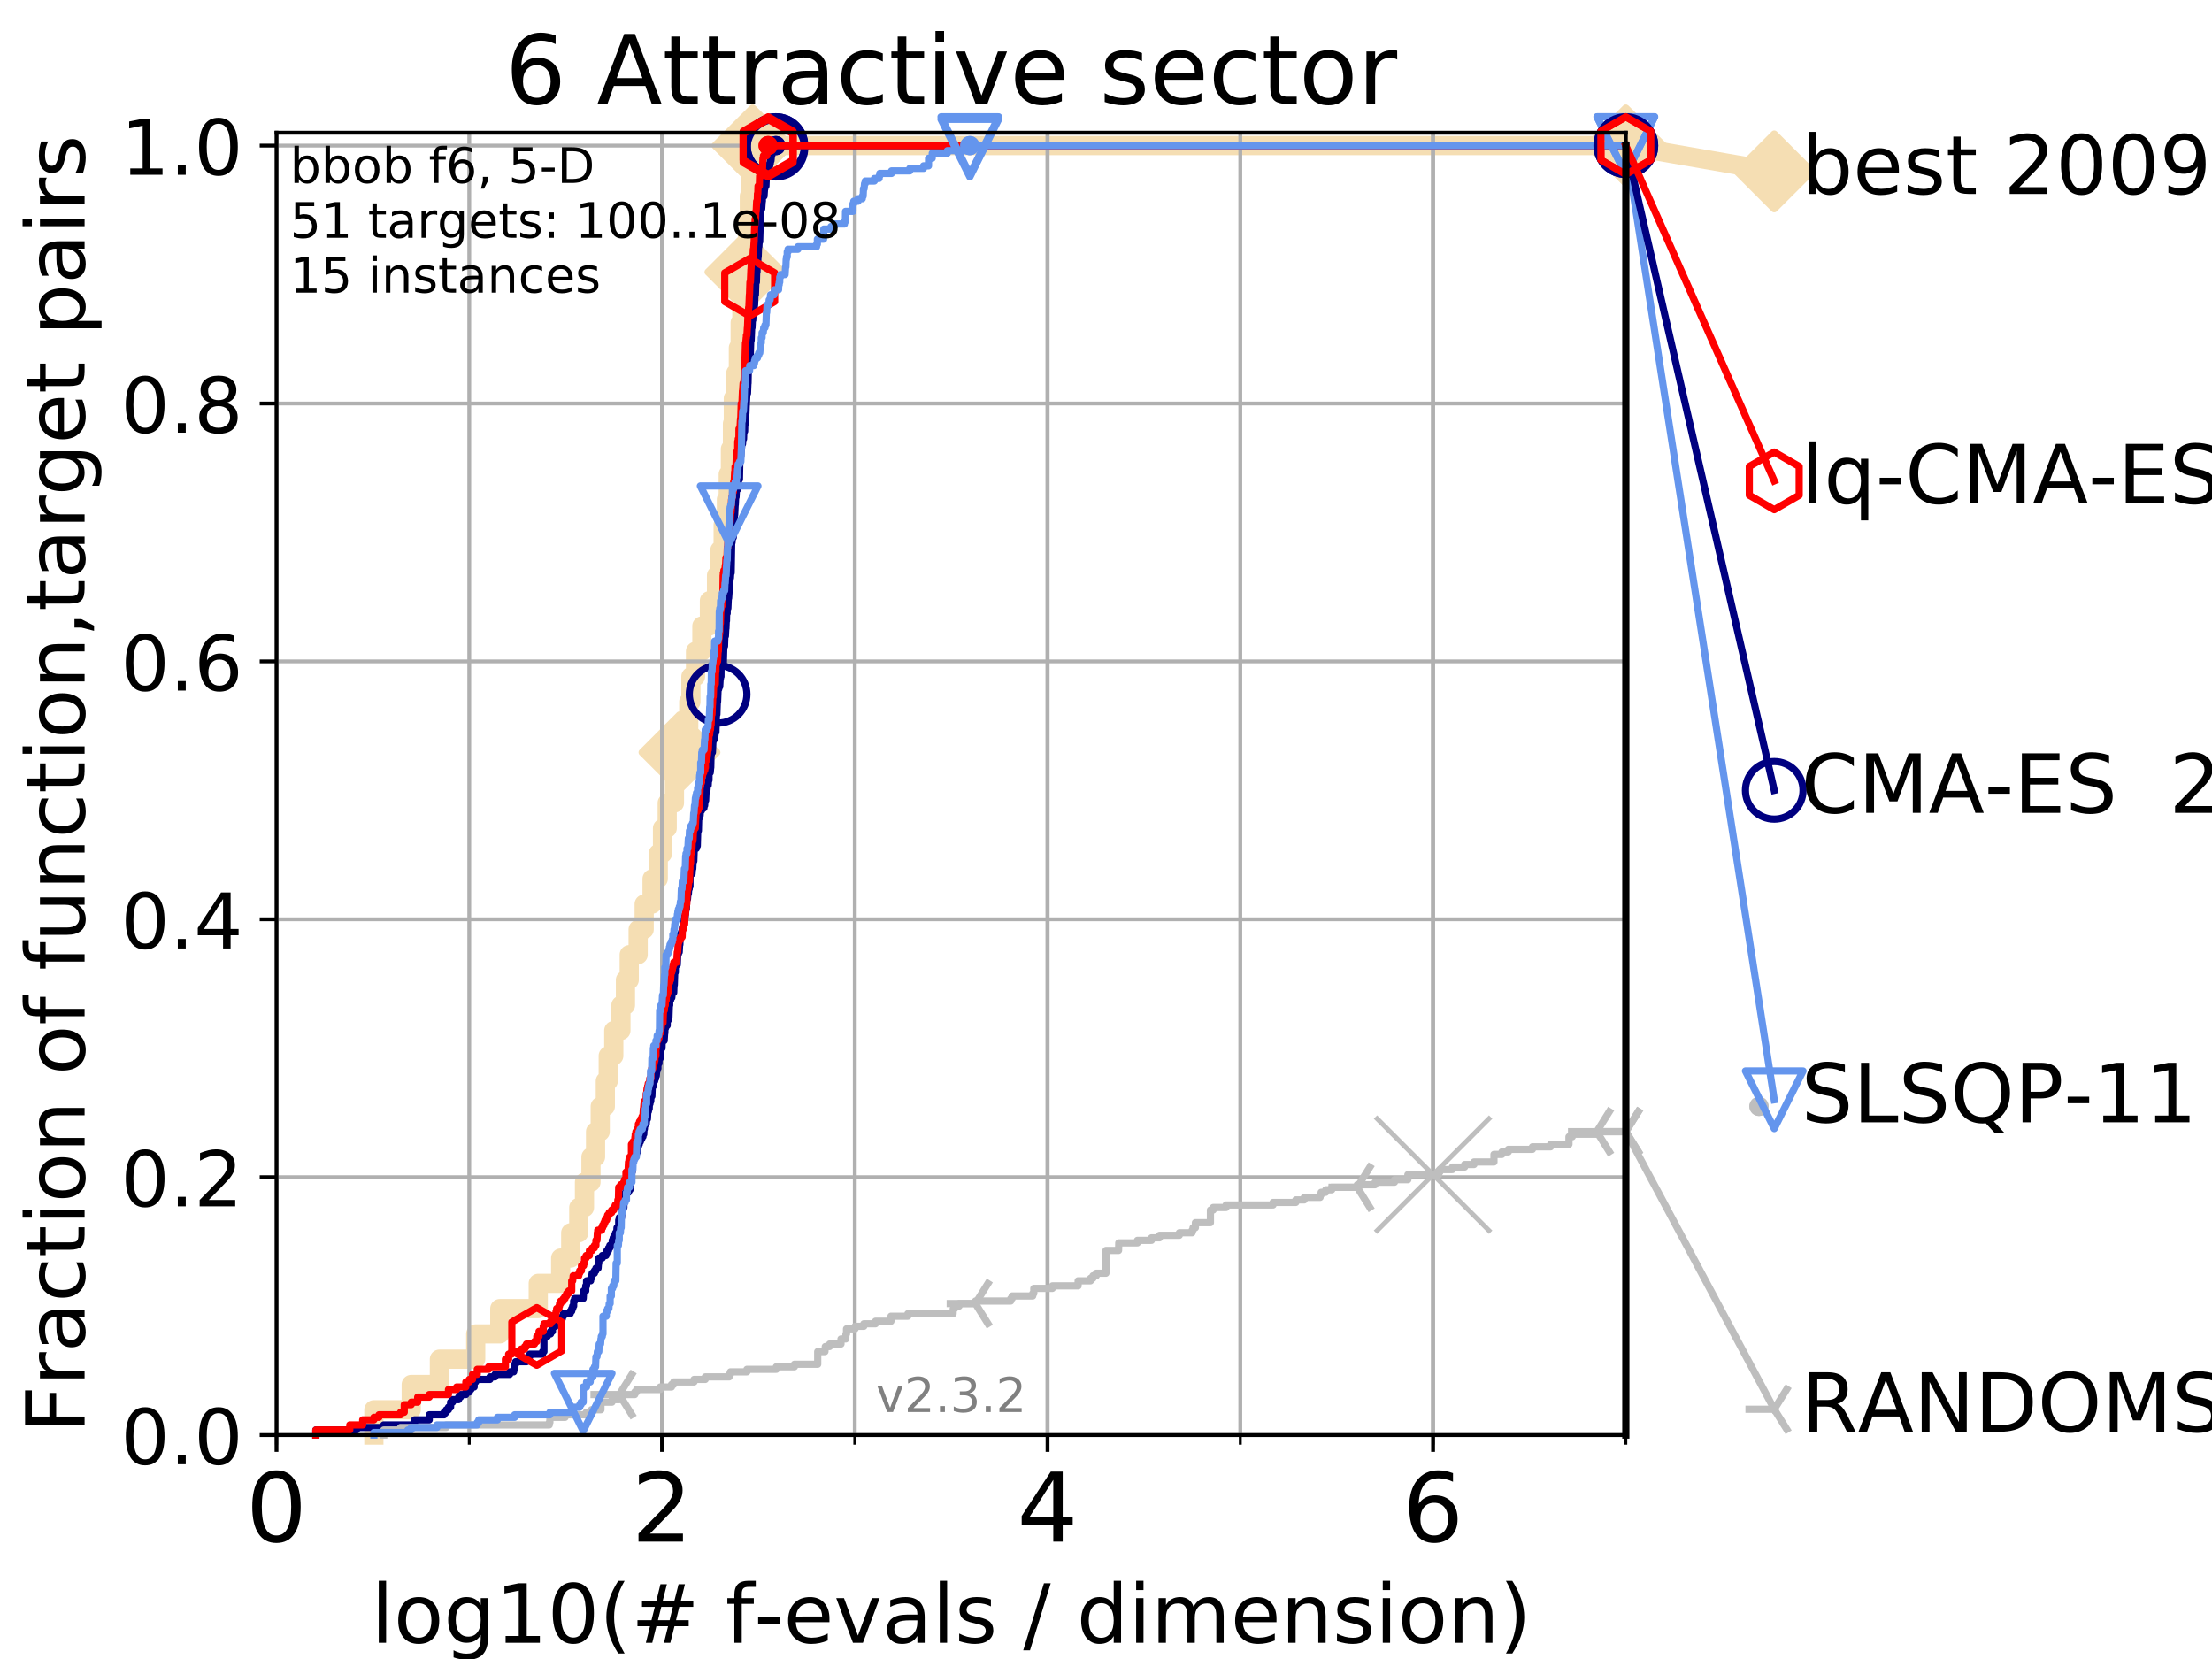 <?xml version="1.0" encoding="utf-8" standalone="no"?>
<!DOCTYPE svg PUBLIC "-//W3C//DTD SVG 1.1//EN"
  "http://www.w3.org/Graphics/SVG/1.1/DTD/svg11.dtd">
<!-- Created with matplotlib (https://matplotlib.org/) -->
<svg height="345.6pt" version="1.1" viewBox="0 0 460.8 345.6" width="460.8pt" xmlns="http://www.w3.org/2000/svg" xmlns:xlink="http://www.w3.org/1999/xlink">
 <defs>
  <style type="text/css">
*{stroke-linecap:butt;stroke-linejoin:round;}
  </style>
 </defs>
 <g id="figure_1">
  <g id="patch_1">
   <path d="M 0 345.6 
L 460.8 345.6 
L 460.8 0 
L 0 0 
z
" style="fill:#ffffff;"/>
  </g>
  <g id="axes_1">
   <g id="patch_2">
    <path d="M 57.6 298.944 
L 338.688 298.944 
L 338.688 27.648 
L 57.6 27.648 
z
" style="fill:#ffffff;"/>
   </g>
   <g id="line2d_1">
    <path d="M 77.885 298.944 
L 77.885 293.677 
L 85.667 293.677 
L 85.667 288.41 
L 91.535 288.41 
L 91.535 283.143 
L 99.098 283.143 
L 99.098 277.877 
L 104.115 277.877 
L 104.115 272.61 
L 112.128 272.61 
L 112.128 267.343 
L 116.798 267.343 
L 116.798 262.076 
L 118.891 262.076 
L 118.891 256.809 
L 120.572 256.809 
L 120.572 251.542 
L 121.756 251.542 
L 121.756 246.275 
L 123.111 246.275 
L 123.111 241.009 
L 124.063 241.009 
L 124.063 235.742 
L 125.038 235.742 
L 125.038 230.475 
L 126.1 230.475 
L 126.1 225.208 
L 126.707 225.208 
L 126.707 219.941 
L 127.861 219.941 
L 127.861 214.674 
L 129.348 214.674 
L 129.348 209.407 
L 130.291 209.407 
L 130.291 204.141 
L 131.082 204.141 
L 131.082 198.874 
L 132.94 198.874 
L 132.94 193.607 
L 134.193 193.607 
L 134.193 188.34 
L 135.839 188.34 
L 135.839 183.073 
L 137.126 183.073 
L 137.126 177.806 
L 138.015 177.806 
L 138.015 172.539 
L 138.993 172.539 
L 138.993 167.272 
L 140.499 167.272 
L 140.499 162.006 
L 141.549 162.006 
L 141.549 156.739 
L 142.54 156.739 
L 142.54 151.472 
L 143.477 151.472 
L 143.477 146.205 
L 143.928 146.205 
L 143.928 140.938 
L 144.889 140.938 
L 144.889 135.671 
L 146.216 135.671 
L 146.216 130.404 
L 147.789 130.404 
L 147.789 125.138 
L 149.269 125.138 
L 149.269 119.871 
L 149.964 119.871 
L 149.964 114.604 
L 150.649 114.604 
L 150.649 109.337 
L 151.325 109.337 
L 151.325 104.07 
L 151.708 104.07 
L 151.708 98.803 
L 152.161 98.803 
L 152.161 93.536 
L 152.587 93.536 
L 152.587 88.27 
L 152.767 88.27 
L 152.767 83.003 
L 153.28 83.003 
L 153.28 77.736 
L 153.82 77.736 
L 153.82 72.469 
L 154.195 72.469 
L 154.195 67.202 
L 154.547 67.202 
L 154.547 61.935 
L 154.998 61.935 
L 154.998 56.668 
L 155.284 56.668 
L 155.284 51.402 
L 155.742 51.402 
L 155.742 46.135 
L 156.102 46.135 
L 156.102 40.868 
L 156.455 40.868 
L 156.455 35.601 
L 156.777 35.601 
L 156.777 30.334 
L 338.688 30.334 
" style="fill:none;stroke:#f5deb3;stroke-linecap:square;stroke-width:4;"/>
   </g>
   <g id="line2d_2">
    <defs>
     <path d="M -0 7.778 
L 7.778 0 
L 0 -7.778 
L -7.778 -0 
z
" id="m74c1df483d" style="stroke:#f5deb3;stroke-linejoin:miter;stroke-width:1.5;"/>
    </defs>
    <g>
     <use style="fill:#f5deb3;stroke:#f5deb3;stroke-linejoin:miter;stroke-width:1.5;" x="141.549" xlink:href="#m74c1df483d" y="156.739"/>
     <use style="fill:#f5deb3;stroke:#f5deb3;stroke-linejoin:miter;stroke-width:1.5;" x="155.284" xlink:href="#m74c1df483d" y="56.668"/>
     <use style="fill:#f5deb3;stroke:#f5deb3;stroke-linejoin:miter;stroke-width:1.5;" x="156.777" xlink:href="#m74c1df483d" y="30.334"/>
     <use style="fill:#f5deb3;stroke:#f5deb3;stroke-linejoin:miter;stroke-width:1.5;" x="156.777" xlink:href="#m74c1df483d" y="30.334"/>
     <use style="fill:#f5deb3;stroke:#f5deb3;stroke-linejoin:miter;stroke-width:1.5;" x="338.688" xlink:href="#m74c1df483d" y="30.334"/>
    </g>
   </g>
   <g id="line2d_3">
    <path style="fill:none;stroke:#f5deb3;stroke-linecap:square;stroke-width:4;"/>
    <g/>
   </g>
   <g id="line2d_4">
    <path d="M 338.688 30.334 
L 369.608 35.706 
" style="fill:none;stroke:#f5deb3;stroke-linecap:square;stroke-width:4;"/>
    <g>
     <use style="fill:#f5deb3;stroke:#f5deb3;stroke-linejoin:miter;stroke-width:1.5;" x="338.688" xlink:href="#m74c1df483d" y="30.334"/>
     <use style="fill:#f5deb3;stroke:#f5deb3;stroke-linejoin:miter;stroke-width:1.5;" x="369.608" xlink:href="#m74c1df483d" y="35.706"/>
    </g>
   </g>
   <g id="matplotlib.axis_1">
    <g id="xtick_1">
     <g id="line2d_5">
      <path clip-path="url(#p3eb1e60d8a)" d="M 57.6 298.944 
L 57.6 27.648 
" style="fill:none;stroke:#b0b0b0;stroke-linecap:square;stroke-width:0.8;"/>
     </g>
     <g id="line2d_6">
      <defs>
       <path d="M 0 0 
L 0 3.5 
" id="m121c8c57a5" style="stroke:#000000;stroke-width:0.8;"/>
      </defs>
      <g>
       <use style="stroke:#000000;stroke-width:0.8;" x="57.6" xlink:href="#m121c8c57a5" y="298.944"/>
      </g>
     </g>
     <g id="text_1">
      <!-- 0 -->
      <defs>
       <path d="M 31.781 66.406 
Q 24.172 66.406 20.328 58.906 
Q 16.5 51.422 16.5 36.375 
Q 16.5 21.391 20.328 13.891 
Q 24.172 6.391 31.781 6.391 
Q 39.453 6.391 43.281 13.891 
Q 47.125 21.391 47.125 36.375 
Q 47.125 51.422 43.281 58.906 
Q 39.453 66.406 31.781 66.406 
z
M 31.781 74.219 
Q 44.047 74.219 50.516 64.516 
Q 56.984 54.828 56.984 36.375 
Q 56.984 17.969 50.516 8.266 
Q 44.047 -1.422 31.781 -1.422 
Q 19.531 -1.422 13.062 8.266 
Q 6.594 17.969 6.594 36.375 
Q 6.594 54.828 13.062 64.516 
Q 19.531 74.219 31.781 74.219 
z
" id="DejaVuSans-48"/>
      </defs>
      <g transform="translate(51.237 321.141)scale(0.2 -0.2)">
       <use xlink:href="#DejaVuSans-48"/>
      </g>
     </g>
    </g>
    <g id="xtick_2">
     <g id="line2d_7">
      <path clip-path="url(#p3eb1e60d8a)" d="M 137.911 298.944 
L 137.911 27.648 
" style="fill:none;stroke:#b0b0b0;stroke-linecap:square;stroke-width:0.8;"/>
     </g>
     <g id="line2d_8">
      <g>
       <use style="stroke:#000000;stroke-width:0.8;" x="137.911" xlink:href="#m121c8c57a5" y="298.944"/>
      </g>
     </g>
     <g id="text_2">
      <!-- 2 -->
      <defs>
       <path d="M 19.188 8.297 
L 53.609 8.297 
L 53.609 0 
L 7.328 0 
L 7.328 8.297 
Q 12.938 14.109 22.625 23.891 
Q 32.328 33.688 34.812 36.531 
Q 39.547 41.844 41.422 45.531 
Q 43.312 49.219 43.312 52.781 
Q 43.312 58.594 39.234 62.25 
Q 35.156 65.922 28.609 65.922 
Q 23.969 65.922 18.812 64.312 
Q 13.672 62.703 7.812 59.422 
L 7.812 69.391 
Q 13.766 71.781 18.938 73 
Q 24.125 74.219 28.422 74.219 
Q 39.75 74.219 46.484 68.547 
Q 53.219 62.891 53.219 53.422 
Q 53.219 48.922 51.531 44.891 
Q 49.859 40.875 45.406 35.406 
Q 44.188 33.984 37.641 27.219 
Q 31.109 20.453 19.188 8.297 
z
" id="DejaVuSans-50"/>
      </defs>
      <g transform="translate(131.548 321.141)scale(0.2 -0.2)">
       <use xlink:href="#DejaVuSans-50"/>
      </g>
     </g>
    </g>
    <g id="xtick_3">
     <g id="line2d_9">
      <path clip-path="url(#p3eb1e60d8a)" d="M 218.222 298.944 
L 218.222 27.648 
" style="fill:none;stroke:#b0b0b0;stroke-linecap:square;stroke-width:0.8;"/>
     </g>
     <g id="line2d_10">
      <g>
       <use style="stroke:#000000;stroke-width:0.8;" x="218.222" xlink:href="#m121c8c57a5" y="298.944"/>
      </g>
     </g>
     <g id="text_3">
      <!-- 4 -->
      <defs>
       <path d="M 37.797 64.312 
L 12.891 25.391 
L 37.797 25.391 
z
M 35.203 72.906 
L 47.609 72.906 
L 47.609 25.391 
L 58.016 25.391 
L 58.016 17.188 
L 47.609 17.188 
L 47.609 0 
L 37.797 0 
L 37.797 17.188 
L 4.891 17.188 
L 4.891 26.703 
z
" id="DejaVuSans-52"/>
      </defs>
      <g transform="translate(211.859 321.141)scale(0.2 -0.2)">
       <use xlink:href="#DejaVuSans-52"/>
      </g>
     </g>
    </g>
    <g id="xtick_4">
     <g id="line2d_11">
      <path clip-path="url(#p3eb1e60d8a)" d="M 298.533 298.944 
L 298.533 27.648 
" style="fill:none;stroke:#b0b0b0;stroke-linecap:square;stroke-width:0.8;"/>
     </g>
     <g id="line2d_12">
      <g>
       <use style="stroke:#000000;stroke-width:0.8;" x="298.533" xlink:href="#m121c8c57a5" y="298.944"/>
      </g>
     </g>
     <g id="text_4">
      <!-- 6 -->
      <defs>
       <path d="M 33.016 40.375 
Q 26.375 40.375 22.484 35.828 
Q 18.609 31.297 18.609 23.391 
Q 18.609 15.531 22.484 10.953 
Q 26.375 6.391 33.016 6.391 
Q 39.656 6.391 43.531 10.953 
Q 47.406 15.531 47.406 23.391 
Q 47.406 31.297 43.531 35.828 
Q 39.656 40.375 33.016 40.375 
z
M 52.594 71.297 
L 52.594 62.312 
Q 48.875 64.062 45.094 64.984 
Q 41.312 65.922 37.594 65.922 
Q 27.828 65.922 22.672 59.328 
Q 17.531 52.734 16.797 39.406 
Q 19.672 43.656 24.016 45.922 
Q 28.375 48.188 33.594 48.188 
Q 44.578 48.188 50.953 41.516 
Q 57.328 34.859 57.328 23.391 
Q 57.328 12.156 50.688 5.359 
Q 44.047 -1.422 33.016 -1.422 
Q 20.359 -1.422 13.672 8.266 
Q 6.984 17.969 6.984 36.375 
Q 6.984 53.656 15.188 63.938 
Q 23.391 74.219 37.203 74.219 
Q 40.922 74.219 44.703 73.484 
Q 48.484 72.75 52.594 71.297 
z
" id="DejaVuSans-54"/>
      </defs>
      <g transform="translate(292.17 321.141)scale(0.2 -0.2)">
       <use xlink:href="#DejaVuSans-54"/>
      </g>
     </g>
    </g>
    <g id="xtick_5">
     <g id="line2d_13">
      <path clip-path="url(#p3eb1e60d8a)" d="M 57.6 298.944 
L 57.6 27.648 
" style="fill:none;stroke:#b0b0b0;stroke-linecap:square;stroke-width:0.8;"/>
     </g>
     <g id="line2d_14">
      <defs>
       <path d="M 0 0 
L 0 2 
" id="meeb47b1f9d" style="stroke:#000000;stroke-width:0.6;"/>
      </defs>
      <g>
       <use style="stroke:#000000;stroke-width:0.6;" x="57.6" xlink:href="#meeb47b1f9d" y="298.944"/>
      </g>
     </g>
    </g>
    <g id="xtick_6">
     <g id="line2d_15">
      <path clip-path="url(#p3eb1e60d8a)" d="M 97.755 298.944 
L 97.755 27.648 
" style="fill:none;stroke:#b0b0b0;stroke-linecap:square;stroke-width:0.8;"/>
     </g>
     <g id="line2d_16">
      <g>
       <use style="stroke:#000000;stroke-width:0.6;" x="97.755" xlink:href="#meeb47b1f9d" y="298.944"/>
      </g>
     </g>
    </g>
    <g id="xtick_7">
     <g id="line2d_17">
      <path clip-path="url(#p3eb1e60d8a)" d="M 137.911 298.944 
L 137.911 27.648 
" style="fill:none;stroke:#b0b0b0;stroke-linecap:square;stroke-width:0.8;"/>
     </g>
     <g id="line2d_18">
      <g>
       <use style="stroke:#000000;stroke-width:0.6;" x="137.911" xlink:href="#meeb47b1f9d" y="298.944"/>
      </g>
     </g>
    </g>
    <g id="xtick_8">
     <g id="line2d_19">
      <path clip-path="url(#p3eb1e60d8a)" d="M 178.066 298.944 
L 178.066 27.648 
" style="fill:none;stroke:#b0b0b0;stroke-linecap:square;stroke-width:0.8;"/>
     </g>
     <g id="line2d_20">
      <g>
       <use style="stroke:#000000;stroke-width:0.6;" x="178.066" xlink:href="#meeb47b1f9d" y="298.944"/>
      </g>
     </g>
    </g>
    <g id="xtick_9">
     <g id="line2d_21">
      <path clip-path="url(#p3eb1e60d8a)" d="M 218.222 298.944 
L 218.222 27.648 
" style="fill:none;stroke:#b0b0b0;stroke-linecap:square;stroke-width:0.8;"/>
     </g>
     <g id="line2d_22">
      <g>
       <use style="stroke:#000000;stroke-width:0.6;" x="218.222" xlink:href="#meeb47b1f9d" y="298.944"/>
      </g>
     </g>
    </g>
    <g id="xtick_10">
     <g id="line2d_23">
      <path clip-path="url(#p3eb1e60d8a)" d="M 258.377 298.944 
L 258.377 27.648 
" style="fill:none;stroke:#b0b0b0;stroke-linecap:square;stroke-width:0.8;"/>
     </g>
     <g id="line2d_24">
      <g>
       <use style="stroke:#000000;stroke-width:0.6;" x="258.377" xlink:href="#meeb47b1f9d" y="298.944"/>
      </g>
     </g>
    </g>
    <g id="xtick_11">
     <g id="line2d_25">
      <path clip-path="url(#p3eb1e60d8a)" d="M 298.533 298.944 
L 298.533 27.648 
" style="fill:none;stroke:#b0b0b0;stroke-linecap:square;stroke-width:0.8;"/>
     </g>
     <g id="line2d_26">
      <g>
       <use style="stroke:#000000;stroke-width:0.6;" x="298.533" xlink:href="#meeb47b1f9d" y="298.944"/>
      </g>
     </g>
    </g>
    <g id="xtick_12">
     <g id="line2d_27">
      <path clip-path="url(#p3eb1e60d8a)" d="M 338.688 298.944 
L 338.688 27.648 
" style="fill:none;stroke:#b0b0b0;stroke-linecap:square;stroke-width:0.8;"/>
     </g>
     <g id="line2d_28">
      <g>
       <use style="stroke:#000000;stroke-width:0.6;" x="338.688" xlink:href="#meeb47b1f9d" y="298.944"/>
      </g>
     </g>
    </g>
    <g id="text_5">
     <!-- log10(# f-evals / dimension) -->
     <defs>
      <path d="M 9.422 75.984 
L 18.406 75.984 
L 18.406 0 
L 9.422 0 
z
" id="DejaVuSans-108"/>
      <path d="M 30.609 48.391 
Q 23.391 48.391 19.188 42.75 
Q 14.984 37.109 14.984 27.297 
Q 14.984 17.484 19.156 11.844 
Q 23.344 6.203 30.609 6.203 
Q 37.797 6.203 41.984 11.859 
Q 46.188 17.531 46.188 27.297 
Q 46.188 37.016 41.984 42.703 
Q 37.797 48.391 30.609 48.391 
z
M 30.609 56 
Q 42.328 56 49.016 48.375 
Q 55.719 40.766 55.719 27.297 
Q 55.719 13.875 49.016 6.219 
Q 42.328 -1.422 30.609 -1.422 
Q 18.844 -1.422 12.172 6.219 
Q 5.516 13.875 5.516 27.297 
Q 5.516 40.766 12.172 48.375 
Q 18.844 56 30.609 56 
z
" id="DejaVuSans-111"/>
      <path d="M 45.406 27.984 
Q 45.406 37.75 41.375 43.109 
Q 37.359 48.484 30.078 48.484 
Q 22.859 48.484 18.828 43.109 
Q 14.797 37.75 14.797 27.984 
Q 14.797 18.266 18.828 12.891 
Q 22.859 7.516 30.078 7.516 
Q 37.359 7.516 41.375 12.891 
Q 45.406 18.266 45.406 27.984 
z
M 54.391 6.781 
Q 54.391 -7.172 48.188 -13.984 
Q 42 -20.797 29.203 -20.797 
Q 24.469 -20.797 20.266 -20.094 
Q 16.062 -19.391 12.109 -17.922 
L 12.109 -9.188 
Q 16.062 -11.328 19.922 -12.344 
Q 23.781 -13.375 27.781 -13.375 
Q 36.625 -13.375 41.016 -8.766 
Q 45.406 -4.156 45.406 5.172 
L 45.406 9.625 
Q 42.625 4.781 38.281 2.391 
Q 33.938 0 27.875 0 
Q 17.828 0 11.672 7.656 
Q 5.516 15.328 5.516 27.984 
Q 5.516 40.672 11.672 48.328 
Q 17.828 56 27.875 56 
Q 33.938 56 38.281 53.609 
Q 42.625 51.219 45.406 46.391 
L 45.406 54.688 
L 54.391 54.688 
z
" id="DejaVuSans-103"/>
      <path d="M 12.406 8.297 
L 28.516 8.297 
L 28.516 63.922 
L 10.984 60.406 
L 10.984 69.391 
L 28.422 72.906 
L 38.281 72.906 
L 38.281 8.297 
L 54.391 8.297 
L 54.391 0 
L 12.406 0 
z
" id="DejaVuSans-49"/>
      <path d="M 31 75.875 
Q 24.469 64.656 21.281 53.656 
Q 18.109 42.672 18.109 31.391 
Q 18.109 20.125 21.312 9.062 
Q 24.516 -2 31 -13.188 
L 23.188 -13.188 
Q 15.875 -1.703 12.234 9.375 
Q 8.594 20.453 8.594 31.391 
Q 8.594 42.281 12.203 53.312 
Q 15.828 64.359 23.188 75.875 
z
" id="DejaVuSans-40"/>
      <path d="M 51.125 44 
L 36.922 44 
L 32.812 27.688 
L 47.125 27.688 
z
M 43.797 71.781 
L 38.719 51.516 
L 52.984 51.516 
L 58.109 71.781 
L 65.922 71.781 
L 60.891 51.516 
L 76.125 51.516 
L 76.125 44 
L 58.984 44 
L 54.984 27.688 
L 70.516 27.688 
L 70.516 20.219 
L 53.078 20.219 
L 48 0 
L 40.188 0 
L 45.219 20.219 
L 30.906 20.219 
L 25.875 0 
L 18.016 0 
L 23.094 20.219 
L 7.719 20.219 
L 7.719 27.688 
L 24.906 27.688 
L 29 44 
L 13.281 44 
L 13.281 51.516 
L 30.906 51.516 
L 35.891 71.781 
z
" id="DejaVuSans-35"/>
      <path id="DejaVuSans-32"/>
      <path d="M 37.109 75.984 
L 37.109 68.5 
L 28.516 68.5 
Q 23.688 68.5 21.797 66.547 
Q 19.922 64.594 19.922 59.516 
L 19.922 54.688 
L 34.719 54.688 
L 34.719 47.703 
L 19.922 47.703 
L 19.922 0 
L 10.891 0 
L 10.891 47.703 
L 2.297 47.703 
L 2.297 54.688 
L 10.891 54.688 
L 10.891 58.5 
Q 10.891 67.625 15.141 71.797 
Q 19.391 75.984 28.609 75.984 
z
" id="DejaVuSans-102"/>
      <path d="M 4.891 31.391 
L 31.203 31.391 
L 31.203 23.391 
L 4.891 23.391 
z
" id="DejaVuSans-45"/>
      <path d="M 56.203 29.594 
L 56.203 25.203 
L 14.891 25.203 
Q 15.484 15.922 20.484 11.062 
Q 25.484 6.203 34.422 6.203 
Q 39.594 6.203 44.453 7.469 
Q 49.312 8.734 54.109 11.281 
L 54.109 2.781 
Q 49.266 0.734 44.188 -0.344 
Q 39.109 -1.422 33.891 -1.422 
Q 20.797 -1.422 13.156 6.188 
Q 5.516 13.812 5.516 26.812 
Q 5.516 40.234 12.766 48.109 
Q 20.016 56 32.328 56 
Q 43.359 56 49.781 48.891 
Q 56.203 41.797 56.203 29.594 
z
M 47.219 32.234 
Q 47.125 39.594 43.094 43.984 
Q 39.062 48.391 32.422 48.391 
Q 24.906 48.391 20.391 44.141 
Q 15.875 39.891 15.188 32.172 
z
" id="DejaVuSans-101"/>
      <path d="M 2.984 54.688 
L 12.5 54.688 
L 29.594 8.797 
L 46.688 54.688 
L 56.203 54.688 
L 35.688 0 
L 23.484 0 
z
" id="DejaVuSans-118"/>
      <path d="M 34.281 27.484 
Q 23.391 27.484 19.188 25 
Q 14.984 22.516 14.984 16.5 
Q 14.984 11.719 18.141 8.906 
Q 21.297 6.109 26.703 6.109 
Q 34.188 6.109 38.703 11.406 
Q 43.219 16.703 43.219 25.484 
L 43.219 27.484 
z
M 52.203 31.203 
L 52.203 0 
L 43.219 0 
L 43.219 8.297 
Q 40.141 3.328 35.547 0.953 
Q 30.953 -1.422 24.312 -1.422 
Q 15.922 -1.422 10.953 3.297 
Q 6 8.016 6 15.922 
Q 6 25.141 12.172 29.828 
Q 18.359 34.516 30.609 34.516 
L 43.219 34.516 
L 43.219 35.406 
Q 43.219 41.609 39.141 45 
Q 35.062 48.391 27.688 48.391 
Q 23 48.391 18.547 47.266 
Q 14.109 46.141 10.016 43.891 
L 10.016 52.203 
Q 14.938 54.109 19.578 55.047 
Q 24.219 56 28.609 56 
Q 40.484 56 46.344 49.844 
Q 52.203 43.703 52.203 31.203 
z
" id="DejaVuSans-97"/>
      <path d="M 44.281 53.078 
L 44.281 44.578 
Q 40.484 46.531 36.375 47.5 
Q 32.281 48.484 27.875 48.484 
Q 21.188 48.484 17.844 46.438 
Q 14.5 44.391 14.5 40.281 
Q 14.5 37.156 16.891 35.375 
Q 19.281 33.594 26.516 31.984 
L 29.594 31.297 
Q 39.156 29.25 43.188 25.516 
Q 47.219 21.781 47.219 15.094 
Q 47.219 7.469 41.188 3.016 
Q 35.156 -1.422 24.609 -1.422 
Q 20.219 -1.422 15.453 -0.562 
Q 10.688 0.297 5.422 2 
L 5.422 11.281 
Q 10.406 8.688 15.234 7.391 
Q 20.062 6.109 24.812 6.109 
Q 31.156 6.109 34.562 8.281 
Q 37.984 10.453 37.984 14.406 
Q 37.984 18.062 35.516 20.016 
Q 33.062 21.969 24.703 23.781 
L 21.578 24.516 
Q 13.234 26.266 9.516 29.906 
Q 5.812 33.547 5.812 39.891 
Q 5.812 47.609 11.281 51.797 
Q 16.75 56 26.812 56 
Q 31.781 56 36.172 55.266 
Q 40.578 54.547 44.281 53.078 
z
" id="DejaVuSans-115"/>
      <path d="M 25.391 72.906 
L 33.688 72.906 
L 8.297 -9.281 
L 0 -9.281 
z
" id="DejaVuSans-47"/>
      <path d="M 45.406 46.391 
L 45.406 75.984 
L 54.391 75.984 
L 54.391 0 
L 45.406 0 
L 45.406 8.203 
Q 42.578 3.328 38.25 0.953 
Q 33.938 -1.422 27.875 -1.422 
Q 17.969 -1.422 11.734 6.484 
Q 5.516 14.406 5.516 27.297 
Q 5.516 40.188 11.734 48.094 
Q 17.969 56 27.875 56 
Q 33.938 56 38.25 53.625 
Q 42.578 51.266 45.406 46.391 
z
M 14.797 27.297 
Q 14.797 17.391 18.875 11.75 
Q 22.953 6.109 30.078 6.109 
Q 37.203 6.109 41.297 11.75 
Q 45.406 17.391 45.406 27.297 
Q 45.406 37.203 41.297 42.844 
Q 37.203 48.484 30.078 48.484 
Q 22.953 48.484 18.875 42.844 
Q 14.797 37.203 14.797 27.297 
z
" id="DejaVuSans-100"/>
      <path d="M 9.422 54.688 
L 18.406 54.688 
L 18.406 0 
L 9.422 0 
z
M 9.422 75.984 
L 18.406 75.984 
L 18.406 64.594 
L 9.422 64.594 
z
" id="DejaVuSans-105"/>
      <path d="M 52 44.188 
Q 55.375 50.25 60.062 53.125 
Q 64.75 56 71.094 56 
Q 79.641 56 84.281 50.016 
Q 88.922 44.047 88.922 33.016 
L 88.922 0 
L 79.891 0 
L 79.891 32.719 
Q 79.891 40.578 77.094 44.375 
Q 74.312 48.188 68.609 48.188 
Q 61.625 48.188 57.562 43.547 
Q 53.516 38.922 53.516 30.906 
L 53.516 0 
L 44.484 0 
L 44.484 32.719 
Q 44.484 40.625 41.703 44.406 
Q 38.922 48.188 33.109 48.188 
Q 26.219 48.188 22.156 43.531 
Q 18.109 38.875 18.109 30.906 
L 18.109 0 
L 9.078 0 
L 9.078 54.688 
L 18.109 54.688 
L 18.109 46.188 
Q 21.188 51.219 25.484 53.609 
Q 29.781 56 35.688 56 
Q 41.656 56 45.828 52.969 
Q 50 49.953 52 44.188 
z
" id="DejaVuSans-109"/>
      <path d="M 54.891 33.016 
L 54.891 0 
L 45.906 0 
L 45.906 32.719 
Q 45.906 40.484 42.875 44.328 
Q 39.844 48.188 33.797 48.188 
Q 26.516 48.188 22.312 43.547 
Q 18.109 38.922 18.109 30.906 
L 18.109 0 
L 9.078 0 
L 9.078 54.688 
L 18.109 54.688 
L 18.109 46.188 
Q 21.344 51.125 25.703 53.562 
Q 30.078 56 35.797 56 
Q 45.219 56 50.047 50.172 
Q 54.891 44.344 54.891 33.016 
z
" id="DejaVuSans-110"/>
      <path d="M 8.016 75.875 
L 15.828 75.875 
Q 23.141 64.359 26.781 53.312 
Q 30.422 42.281 30.422 31.391 
Q 30.422 20.453 26.781 9.375 
Q 23.141 -1.703 15.828 -13.188 
L 8.016 -13.188 
Q 14.5 -2 17.703 9.062 
Q 20.906 20.125 20.906 31.391 
Q 20.906 42.672 17.703 53.656 
Q 14.5 64.656 8.016 75.875 
z
" id="DejaVuSans-41"/>
     </defs>
     <g transform="translate(77.303 342.218)scale(0.17 -0.17)">
      <use xlink:href="#DejaVuSans-108"/>
      <use x="27.783" xlink:href="#DejaVuSans-111"/>
      <use x="88.965" xlink:href="#DejaVuSans-103"/>
      <use x="152.441" xlink:href="#DejaVuSans-49"/>
      <use x="216.064" xlink:href="#DejaVuSans-48"/>
      <use x="279.688" xlink:href="#DejaVuSans-40"/>
      <use x="318.701" xlink:href="#DejaVuSans-35"/>
      <use x="402.49" xlink:href="#DejaVuSans-32"/>
      <use x="434.277" xlink:href="#DejaVuSans-102"/>
      <use x="469.404" xlink:href="#DejaVuSans-45"/>
      <use x="505.488" xlink:href="#DejaVuSans-101"/>
      <use x="567.012" xlink:href="#DejaVuSans-118"/>
      <use x="626.191" xlink:href="#DejaVuSans-97"/>
      <use x="687.471" xlink:href="#DejaVuSans-108"/>
      <use x="715.254" xlink:href="#DejaVuSans-115"/>
      <use x="767.354" xlink:href="#DejaVuSans-32"/>
      <use x="799.141" xlink:href="#DejaVuSans-47"/>
      <use x="832.832" xlink:href="#DejaVuSans-32"/>
      <use x="864.619" xlink:href="#DejaVuSans-100"/>
      <use x="928.096" xlink:href="#DejaVuSans-105"/>
      <use x="955.879" xlink:href="#DejaVuSans-109"/>
      <use x="1053.291" xlink:href="#DejaVuSans-101"/>
      <use x="1114.814" xlink:href="#DejaVuSans-110"/>
      <use x="1178.193" xlink:href="#DejaVuSans-115"/>
      <use x="1230.293" xlink:href="#DejaVuSans-105"/>
      <use x="1258.076" xlink:href="#DejaVuSans-111"/>
      <use x="1319.258" xlink:href="#DejaVuSans-110"/>
      <use x="1382.637" xlink:href="#DejaVuSans-41"/>
     </g>
    </g>
   </g>
   <g id="matplotlib.axis_2">
    <g id="ytick_1">
     <g id="line2d_29">
      <path clip-path="url(#p3eb1e60d8a)" d="M 57.6 298.944 
L 338.688 298.944 
" style="fill:none;stroke:#b0b0b0;stroke-linecap:square;stroke-width:0.8;"/>
     </g>
     <g id="line2d_30">
      <defs>
       <path d="M 0 0 
L -3.5 0 
" id="m2c00847cb4" style="stroke:#000000;stroke-width:0.8;"/>
      </defs>
      <g>
       <use style="stroke:#000000;stroke-width:0.8;" x="57.6" xlink:href="#m2c00847cb4" y="298.944"/>
      </g>
     </g>
     <g id="text_6">
      <!-- 0.0 -->
      <defs>
       <path d="M 10.688 12.406 
L 21 12.406 
L 21 0 
L 10.688 0 
z
" id="DejaVuSans-46"/>
      </defs>
      <g transform="translate(25.155 305.023)scale(0.16 -0.16)">
       <use xlink:href="#DejaVuSans-48"/>
       <use x="63.623" xlink:href="#DejaVuSans-46"/>
       <use x="95.41" xlink:href="#DejaVuSans-48"/>
      </g>
     </g>
    </g>
    <g id="ytick_2">
     <g id="line2d_31">
      <path clip-path="url(#p3eb1e60d8a)" d="M 57.6 245.222 
L 338.688 245.222 
" style="fill:none;stroke:#b0b0b0;stroke-linecap:square;stroke-width:0.8;"/>
     </g>
     <g id="line2d_32">
      <g>
       <use style="stroke:#000000;stroke-width:0.8;" x="57.6" xlink:href="#m2c00847cb4" y="245.222"/>
      </g>
     </g>
     <g id="text_7">
      <!-- 0.2 -->
      <g transform="translate(25.155 251.301)scale(0.16 -0.16)">
       <use xlink:href="#DejaVuSans-48"/>
       <use x="63.623" xlink:href="#DejaVuSans-46"/>
       <use x="95.41" xlink:href="#DejaVuSans-50"/>
      </g>
     </g>
    </g>
    <g id="ytick_3">
     <g id="line2d_33">
      <path clip-path="url(#p3eb1e60d8a)" d="M 57.6 191.5 
L 338.688 191.5 
" style="fill:none;stroke:#b0b0b0;stroke-linecap:square;stroke-width:0.8;"/>
     </g>
     <g id="line2d_34">
      <g>
       <use style="stroke:#000000;stroke-width:0.8;" x="57.6" xlink:href="#m2c00847cb4" y="191.5"/>
      </g>
     </g>
     <g id="text_8">
      <!-- 0.4 -->
      <g transform="translate(25.155 197.579)scale(0.16 -0.16)">
       <use xlink:href="#DejaVuSans-48"/>
       <use x="63.623" xlink:href="#DejaVuSans-46"/>
       <use x="95.41" xlink:href="#DejaVuSans-52"/>
      </g>
     </g>
    </g>
    <g id="ytick_4">
     <g id="line2d_35">
      <path clip-path="url(#p3eb1e60d8a)" d="M 57.6 137.778 
L 338.688 137.778 
" style="fill:none;stroke:#b0b0b0;stroke-linecap:square;stroke-width:0.8;"/>
     </g>
     <g id="line2d_36">
      <g>
       <use style="stroke:#000000;stroke-width:0.8;" x="57.6" xlink:href="#m2c00847cb4" y="137.778"/>
      </g>
     </g>
     <g id="text_9">
      <!-- 0.6 -->
      <g transform="translate(25.155 143.857)scale(0.16 -0.16)">
       <use xlink:href="#DejaVuSans-48"/>
       <use x="63.623" xlink:href="#DejaVuSans-46"/>
       <use x="95.41" xlink:href="#DejaVuSans-54"/>
      </g>
     </g>
    </g>
    <g id="ytick_5">
     <g id="line2d_37">
      <path clip-path="url(#p3eb1e60d8a)" d="M 57.6 84.056 
L 338.688 84.056 
" style="fill:none;stroke:#b0b0b0;stroke-linecap:square;stroke-width:0.8;"/>
     </g>
     <g id="line2d_38">
      <g>
       <use style="stroke:#000000;stroke-width:0.8;" x="57.6" xlink:href="#m2c00847cb4" y="84.056"/>
      </g>
     </g>
     <g id="text_10">
      <!-- 0.8 -->
      <defs>
       <path d="M 31.781 34.625 
Q 24.75 34.625 20.719 30.859 
Q 16.703 27.094 16.703 20.516 
Q 16.703 13.922 20.719 10.156 
Q 24.75 6.391 31.781 6.391 
Q 38.812 6.391 42.859 10.172 
Q 46.922 13.969 46.922 20.516 
Q 46.922 27.094 42.891 30.859 
Q 38.875 34.625 31.781 34.625 
z
M 21.922 38.812 
Q 15.578 40.375 12.031 44.719 
Q 8.5 49.078 8.5 55.328 
Q 8.5 64.062 14.719 69.141 
Q 20.953 74.219 31.781 74.219 
Q 42.672 74.219 48.875 69.141 
Q 55.078 64.062 55.078 55.328 
Q 55.078 49.078 51.531 44.719 
Q 48 40.375 41.703 38.812 
Q 48.828 37.156 52.797 32.312 
Q 56.781 27.484 56.781 20.516 
Q 56.781 9.906 50.312 4.234 
Q 43.844 -1.422 31.781 -1.422 
Q 19.734 -1.422 13.25 4.234 
Q 6.781 9.906 6.781 20.516 
Q 6.781 27.484 10.781 32.312 
Q 14.797 37.156 21.922 38.812 
z
M 18.312 54.391 
Q 18.312 48.734 21.844 45.562 
Q 25.391 42.391 31.781 42.391 
Q 38.141 42.391 41.719 45.562 
Q 45.312 48.734 45.312 54.391 
Q 45.312 60.062 41.719 63.234 
Q 38.141 66.406 31.781 66.406 
Q 25.391 66.406 21.844 63.234 
Q 18.312 60.062 18.312 54.391 
z
" id="DejaVuSans-56"/>
      </defs>
      <g transform="translate(25.155 90.135)scale(0.16 -0.16)">
       <use xlink:href="#DejaVuSans-48"/>
       <use x="63.623" xlink:href="#DejaVuSans-46"/>
       <use x="95.41" xlink:href="#DejaVuSans-56"/>
      </g>
     </g>
    </g>
    <g id="ytick_6">
     <g id="line2d_39">
      <path clip-path="url(#p3eb1e60d8a)" d="M 57.6 30.334 
L 338.688 30.334 
" style="fill:none;stroke:#b0b0b0;stroke-linecap:square;stroke-width:0.8;"/>
     </g>
     <g id="line2d_40">
      <g>
       <use style="stroke:#000000;stroke-width:0.8;" x="57.6" xlink:href="#m2c00847cb4" y="30.334"/>
      </g>
     </g>
     <g id="text_11">
      <!-- 1.0 -->
      <g transform="translate(25.155 36.413)scale(0.16 -0.16)">
       <use xlink:href="#DejaVuSans-49"/>
       <use x="63.623" xlink:href="#DejaVuSans-46"/>
       <use x="95.41" xlink:href="#DejaVuSans-48"/>
      </g>
     </g>
    </g>
    <g id="text_12">
     <!-- Fraction of function,target pairs -->
     <defs>
      <path d="M 9.812 72.906 
L 51.703 72.906 
L 51.703 64.594 
L 19.672 64.594 
L 19.672 43.109 
L 48.578 43.109 
L 48.578 34.812 
L 19.672 34.812 
L 19.672 0 
L 9.812 0 
z
" id="DejaVuSans-70"/>
      <path d="M 41.109 46.297 
Q 39.594 47.172 37.812 47.578 
Q 36.031 48 33.891 48 
Q 26.266 48 22.188 43.047 
Q 18.109 38.094 18.109 28.812 
L 18.109 0 
L 9.078 0 
L 9.078 54.688 
L 18.109 54.688 
L 18.109 46.188 
Q 20.953 51.172 25.484 53.578 
Q 30.031 56 36.531 56 
Q 37.453 56 38.578 55.875 
Q 39.703 55.766 41.062 55.516 
z
" id="DejaVuSans-114"/>
      <path d="M 48.781 52.594 
L 48.781 44.188 
Q 44.969 46.297 41.141 47.344 
Q 37.312 48.391 33.406 48.391 
Q 24.656 48.391 19.812 42.844 
Q 14.984 37.312 14.984 27.297 
Q 14.984 17.281 19.812 11.734 
Q 24.656 6.203 33.406 6.203 
Q 37.312 6.203 41.141 7.25 
Q 44.969 8.297 48.781 10.406 
L 48.781 2.094 
Q 45.016 0.344 40.984 -0.531 
Q 36.969 -1.422 32.422 -1.422 
Q 20.062 -1.422 12.781 6.344 
Q 5.516 14.109 5.516 27.297 
Q 5.516 40.672 12.859 48.328 
Q 20.219 56 33.016 56 
Q 37.156 56 41.109 55.141 
Q 45.062 54.297 48.781 52.594 
z
" id="DejaVuSans-99"/>
      <path d="M 18.312 70.219 
L 18.312 54.688 
L 36.812 54.688 
L 36.812 47.703 
L 18.312 47.703 
L 18.312 18.016 
Q 18.312 11.328 20.141 9.422 
Q 21.969 7.516 27.594 7.516 
L 36.812 7.516 
L 36.812 0 
L 27.594 0 
Q 17.188 0 13.234 3.875 
Q 9.281 7.766 9.281 18.016 
L 9.281 47.703 
L 2.688 47.703 
L 2.688 54.688 
L 9.281 54.688 
L 9.281 70.219 
z
" id="DejaVuSans-116"/>
      <path d="M 8.5 21.578 
L 8.5 54.688 
L 17.484 54.688 
L 17.484 21.922 
Q 17.484 14.156 20.5 10.266 
Q 23.531 6.391 29.594 6.391 
Q 36.859 6.391 41.078 11.031 
Q 45.312 15.672 45.312 23.688 
L 45.312 54.688 
L 54.297 54.688 
L 54.297 0 
L 45.312 0 
L 45.312 8.406 
Q 42.047 3.422 37.719 1 
Q 33.406 -1.422 27.688 -1.422 
Q 18.266 -1.422 13.375 4.438 
Q 8.5 10.297 8.5 21.578 
z
M 31.109 56 
z
" id="DejaVuSans-117"/>
      <path d="M 11.719 12.406 
L 22.016 12.406 
L 22.016 4 
L 14.016 -11.625 
L 7.719 -11.625 
L 11.719 4 
z
" id="DejaVuSans-44"/>
      <path d="M 18.109 8.203 
L 18.109 -20.797 
L 9.078 -20.797 
L 9.078 54.688 
L 18.109 54.688 
L 18.109 46.391 
Q 20.953 51.266 25.266 53.625 
Q 29.594 56 35.594 56 
Q 45.562 56 51.781 48.094 
Q 58.016 40.188 58.016 27.297 
Q 58.016 14.406 51.781 6.484 
Q 45.562 -1.422 35.594 -1.422 
Q 29.594 -1.422 25.266 0.953 
Q 20.953 3.328 18.109 8.203 
z
M 48.688 27.297 
Q 48.688 37.203 44.609 42.844 
Q 40.531 48.484 33.406 48.484 
Q 26.266 48.484 22.188 42.844 
Q 18.109 37.203 18.109 27.297 
Q 18.109 17.391 22.188 11.75 
Q 26.266 6.109 33.406 6.109 
Q 40.531 6.109 44.609 11.75 
Q 48.688 17.391 48.688 27.297 
z
" id="DejaVuSans-112"/>
     </defs>
     <g transform="translate(17.62 298.435)rotate(-90)scale(0.17 -0.17)">
      <use xlink:href="#DejaVuSans-70"/>
      <use x="57.41" xlink:href="#DejaVuSans-114"/>
      <use x="98.523" xlink:href="#DejaVuSans-97"/>
      <use x="159.803" xlink:href="#DejaVuSans-99"/>
      <use x="214.783" xlink:href="#DejaVuSans-116"/>
      <use x="253.992" xlink:href="#DejaVuSans-105"/>
      <use x="281.775" xlink:href="#DejaVuSans-111"/>
      <use x="342.957" xlink:href="#DejaVuSans-110"/>
      <use x="406.336" xlink:href="#DejaVuSans-32"/>
      <use x="438.123" xlink:href="#DejaVuSans-111"/>
      <use x="499.305" xlink:href="#DejaVuSans-102"/>
      <use x="534.51" xlink:href="#DejaVuSans-32"/>
      <use x="566.297" xlink:href="#DejaVuSans-102"/>
      <use x="601.502" xlink:href="#DejaVuSans-117"/>
      <use x="664.881" xlink:href="#DejaVuSans-110"/>
      <use x="728.26" xlink:href="#DejaVuSans-99"/>
      <use x="783.24" xlink:href="#DejaVuSans-116"/>
      <use x="822.449" xlink:href="#DejaVuSans-105"/>
      <use x="850.232" xlink:href="#DejaVuSans-111"/>
      <use x="911.414" xlink:href="#DejaVuSans-110"/>
      <use x="974.793" xlink:href="#DejaVuSans-44"/>
      <use x="1006.58" xlink:href="#DejaVuSans-116"/>
      <use x="1045.789" xlink:href="#DejaVuSans-97"/>
      <use x="1107.068" xlink:href="#DejaVuSans-114"/>
      <use x="1148.166" xlink:href="#DejaVuSans-103"/>
      <use x="1211.643" xlink:href="#DejaVuSans-101"/>
      <use x="1273.166" xlink:href="#DejaVuSans-116"/>
      <use x="1312.375" xlink:href="#DejaVuSans-32"/>
      <use x="1344.162" xlink:href="#DejaVuSans-112"/>
      <use x="1407.639" xlink:href="#DejaVuSans-97"/>
      <use x="1468.918" xlink:href="#DejaVuSans-105"/>
      <use x="1496.701" xlink:href="#DejaVuSans-114"/>
      <use x="1537.814" xlink:href="#DejaVuSans-115"/>
     </g>
    </g>
   </g>
   <g id="line2d_41">
    <defs>
     <path d="M 0 1.5 
C 0.398 1.5 0.779 1.342 1.061 1.061 
C 1.342 0.779 1.5 0.398 1.5 0 
C 1.5 -0.398 1.342 -0.779 1.061 -1.061 
C 0.779 -1.342 0.398 -1.5 0 -1.5 
C -0.398 -1.5 -0.779 -1.342 -1.061 -1.061 
C -1.342 -0.779 -1.5 -0.398 -1.5 0 
C -1.5 0.398 -1.342 0.779 -1.061 1.061 
C -0.779 1.342 -0.398 1.5 0 1.5 
z
" id="mfc2d3d40ab" style="stroke:#f5deb3;"/>
    </defs>
    <g>
     <use style="fill:#f5deb3;stroke:#f5deb3;" x="156.777" xlink:href="#mfc2d3d40ab" y="30.334"/>
     <use style="fill:#f5deb3;stroke:#f5deb3;" x="156.777" xlink:href="#mfc2d3d40ab" y="30.334"/>
    </g>
   </g>
   <g id="line2d_42">
    <defs>
     <path d="M 0 1.5 
C 0.398 1.5 0.779 1.342 1.061 1.061 
C 1.342 0.779 1.5 0.398 1.5 0 
C 1.5 -0.398 1.342 -0.779 1.061 -1.061 
C 0.779 -1.342 0.398 -1.5 0 -1.5 
C -0.398 -1.5 -0.779 -1.342 -1.061 -1.061 
C -1.342 -0.779 -1.5 -0.398 -1.5 0 
C -1.5 0.398 -1.342 0.779 -1.061 1.061 
C -0.779 1.342 -0.398 1.5 0 1.5 
z
" id="mf6c7dd7127" style="stroke:#000080;"/>
    </defs>
    <g>
     <use style="fill:#000080;stroke:#000080;" x="161.627" xlink:href="#mf6c7dd7127" y="30.334"/>
     <use style="fill:#000080;stroke:#000080;" x="161.627" xlink:href="#mf6c7dd7127" y="30.334"/>
    </g>
   </g>
   <g id="line2d_43">
    <path d="M 65.797 298.944 
L 65.797 297.891 
L 74.263 297.891 
L 74.263 297.364 
L 79.939 297.364 
L 79.939 296.837 
L 86.351 296.837 
L 86.351 295.784 
L 89.419 295.784 
L 89.419 294.731 
L 92.504 294.731 
L 92.504 294.204 
L 92.969 294.204 
L 92.969 293.677 
L 93.422 293.677 
L 93.422 293.15 
L 93.864 293.15 
L 93.864 292.097 
L 94.295 292.097 
L 94.295 291.57 
L 95.526 291.57 
L 95.526 291.044 
L 95.918 291.044 
L 95.918 290.517 
L 97.044 290.517 
L 97.044 289.99 
L 97.755 289.99 
L 97.755 289.464 
L 98.101 289.464 
L 98.101 288.937 
L 98.772 288.937 
L 98.772 287.884 
L 99.098 287.884 
L 99.098 287.357 
L 102.06 287.357 
L 102.06 286.83 
L 103.118 286.83 
L 103.118 286.304 
L 106.169 286.304 
L 106.169 285.777 
L 107.009 285.777 
L 107.009 285.25 
L 107.213 285.25 
L 107.213 284.197 
L 107.415 284.197 
L 107.415 283.67 
L 109.668 283.67 
L 109.668 283.143 
L 110.017 283.143 
L 110.017 282.617 
L 110.359 282.617 
L 110.359 282.09 
L 113.023 282.09 
L 113.023 281.563 
L 113.311 281.563 
L 113.311 278.403 
L 114.012 278.403 
L 114.012 277.877 
L 114.685 277.877 
L 114.685 277.35 
L 115.077 277.35 
L 115.077 276.296 
L 115.711 276.296 
L 115.711 275.77 
L 116.323 275.77 
L 116.323 275.243 
L 116.443 275.243 
L 116.443 274.716 
L 117.145 274.716 
L 117.145 274.19 
L 117.373 274.19 
L 117.373 273.663 
L 118.787 273.663 
L 118.787 273.136 
L 119.097 273.136 
L 119.097 272.61 
L 119.301 272.61 
L 119.301 272.083 
L 119.503 272.083 
L 119.503 271.03 
L 119.702 271.03 
L 119.702 270.503 
L 121.49 270.503 
L 121.579 268.923 
L 122.018 268.923 
L 122.018 267.87 
L 122.191 267.87 
L 122.191 266.816 
L 123.03 266.816 
L 123.03 266.289 
L 123.193 266.289 
L 123.193 265.763 
L 123.354 265.763 
L 123.354 265.236 
L 123.83 265.236 
L 123.83 264.709 
L 124.14 264.709 
L 124.14 264.183 
L 124.595 264.183 
L 124.669 263.129 
L 124.744 263.129 
L 124.744 262.076 
L 125.471 262.076 
L 125.471 261.549 
L 126.236 261.549 
L 126.236 261.023 
L 126.44 261.023 
L 126.44 260.496 
L 126.773 260.496 
L 126.773 259.969 
L 127.035 259.969 
L 127.035 259.443 
L 127.548 259.443 
L 127.548 258.389 
L 127.737 258.389 
L 127.737 257.862 
L 128.047 257.862 
L 128.047 257.336 
L 128.23 257.336 
L 128.23 256.809 
L 128.471 256.809 
L 128.531 255.756 
L 128.886 255.756 
L 128.886 254.176 
L 129.002 254.176 
L 129.002 253.649 
L 129.461 253.649 
L 129.518 252.596 
L 129.63 252.596 
L 129.63 251.542 
L 129.964 251.542 
L 129.964 249.436 
L 130.291 249.436 
L 130.291 248.382 
L 130.927 248.382 
L 130.927 247.855 
L 131.236 247.855 
L 131.236 247.329 
L 131.389 247.329 
L 131.389 245.222 
L 131.541 245.222 
L 131.541 244.169 
L 131.691 244.169 
L 131.691 242.062 
L 131.938 242.062 
L 131.987 241.009 
L 132.423 241.009 
L 132.423 240.482 
L 132.565 240.482 
L 132.565 239.955 
L 132.801 239.955 
L 132.801 238.902 
L 132.987 238.902 
L 132.987 238.375 
L 133.171 238.375 
L 133.171 237.848 
L 133.398 237.848 
L 133.398 237.322 
L 133.667 237.322 
L 133.667 236.795 
L 133.932 236.795 
L 133.932 236.268 
L 134.106 236.268 
L 134.15 235.215 
L 134.236 235.215 
L 134.322 234.162 
L 134.619 234.162 
L 134.703 233.108 
L 134.87 233.108 
L 134.953 231.528 
L 135.077 231.528 
L 135.077 231.001 
L 135.24 231.001 
L 135.281 229.948 
L 135.402 229.948 
L 135.402 229.421 
L 135.562 229.421 
L 135.602 228.368 
L 135.8 228.368 
L 135.879 226.261 
L 136.112 226.261 
L 136.151 225.208 
L 136.381 225.208 
L 136.381 224.681 
L 136.57 224.681 
L 136.57 224.155 
L 136.72 224.155 
L 136.795 223.101 
L 136.869 223.101 
L 136.869 222.575 
L 137.053 222.575 
L 137.053 221.521 
L 137.271 221.521 
L 137.308 220.468 
L 137.523 220.468 
L 137.63 218.888 
L 137.665 218.888 
L 137.665 218.361 
L 137.911 218.361 
L 137.946 216.781 
L 138.358 216.781 
L 138.46 215.201 
L 138.494 215.201 
L 138.528 214.148 
L 138.662 214.148 
L 138.662 213.621 
L 138.993 213.621 
L 138.993 212.567 
L 139.188 212.567 
L 139.188 212.041 
L 139.35 212.041 
L 139.446 209.407 
L 139.509 209.407 
L 139.509 208.354 
L 139.699 208.354 
L 139.699 207.827 
L 139.949 207.827 
L 140.042 206.774 
L 140.348 206.774 
L 140.409 205.194 
L 140.469 205.194 
L 140.559 202.56 
L 140.679 202.56 
L 140.708 200.98 
L 141.09 200.98 
L 141.177 198.874 
L 141.293 198.874 
L 141.293 198.347 
L 141.493 198.347 
L 141.578 196.767 
L 141.634 196.767 
L 141.69 194.66 
L 141.969 194.66 
L 141.969 194.133 
L 142.107 194.133 
L 142.189 193.08 
L 142.459 193.08 
L 142.54 191.5 
L 142.593 191.5 
L 142.593 190.973 
L 142.726 190.973 
L 142.832 189.92 
L 142.858 189.92 
L 142.858 189.393 
L 142.989 189.393 
L 143.067 187.287 
L 143.222 187.287 
L 143.299 186.233 
L 143.401 186.233 
L 143.477 185.18 
L 143.578 185.18 
L 143.578 184.653 
L 143.729 184.653 
L 143.754 182.02 
L 144.173 182.02 
L 144.246 180.966 
L 144.318 180.966 
L 144.391 179.386 
L 144.534 179.386 
L 144.63 176.753 
L 145.051 176.753 
L 145.051 176.226 
L 145.259 176.226 
L 145.35 173.066 
L 145.486 173.066 
L 145.554 170.433 
L 145.688 170.433 
L 145.688 169.906 
L 145.844 169.906 
L 145.91 168.853 
L 146.151 168.853 
L 146.151 168.326 
L 146.644 168.326 
L 146.644 167.799 
L 146.791 167.799 
L 146.854 166.746 
L 147 166.746 
L 147.103 164.639 
L 147.267 164.639 
L 147.348 163.586 
L 147.53 163.586 
L 147.59 162.532 
L 147.69 162.532 
L 147.71 160.952 
L 147.947 160.952 
L 148.045 159.899 
L 148.064 159.899 
L 148.123 157.265 
L 148.181 157.265 
L 148.181 156.739 
L 148.412 156.739 
L 148.507 154.632 
L 148.526 154.632 
L 148.526 154.105 
L 148.752 154.105 
L 148.752 153.579 
L 148.901 153.579 
L 149.012 152.525 
L 149.141 152.525 
L 149.251 148.838 
L 149.341 148.838 
L 149.432 146.205 
L 149.486 146.205 
L 149.593 143.572 
L 149.718 143.572 
L 149.718 143.045 
L 149.929 143.045 
L 150.016 141.465 
L 150.068 141.465 
L 150.068 140.938 
L 150.19 140.938 
L 150.207 138.831 
L 150.361 138.831 
L 150.361 138.305 
L 150.683 138.305 
L 150.766 135.145 
L 150.8 135.145 
L 150.8 134.618 
L 150.933 134.618 
L 150.999 132.511 
L 151.113 132.511 
L 151.195 130.931 
L 151.228 130.931 
L 151.292 129.351 
L 151.341 129.351 
L 151.373 127.771 
L 151.486 127.771 
L 151.486 126.718 
L 151.629 126.718 
L 151.724 124.611 
L 151.787 124.611 
L 151.897 123.031 
L 151.913 123.031 
L 152.022 121.451 
L 152.037 121.451 
L 152.099 120.397 
L 152.161 120.397 
L 152.223 119.344 
L 152.314 119.344 
L 152.421 113.024 
L 152.497 113.024 
L 152.587 111.97 
L 152.752 111.97 
L 152.856 108.81 
L 152.915 108.81 
L 153.018 107.23 
L 153.047 107.23 
L 153.149 105.124 
L 153.178 105.124 
L 153.251 103.543 
L 153.338 103.543 
L 153.409 101.963 
L 153.666 101.963 
L 153.666 101.437 
L 153.778 101.437 
L 153.82 99.857 
L 154.043 99.857 
L 154.126 95.643 
L 154.195 95.643 
L 154.195 95.116 
L 154.318 95.116 
L 154.399 93.536 
L 154.453 93.536 
L 154.534 92.483 
L 154.681 92.483 
L 154.748 91.43 
L 154.893 91.43 
L 154.946 89.85 
L 155.116 89.85 
L 155.155 88.27 
L 155.271 88.27 
L 155.335 86.163 
L 155.387 86.163 
L 155.489 83.529 
L 155.514 83.529 
L 155.59 81.949 
L 155.717 81.949 
L 155.804 79.843 
L 155.829 79.843 
L 155.892 76.682 
L 155.991 76.682 
L 156.04 75.629 
L 156.114 75.629 
L 156.2 74.049 
L 156.297 74.049 
L 156.394 70.889 
L 156.479 70.889 
L 156.587 68.255 
L 156.658 68.255 
L 156.729 66.675 
L 156.812 66.675 
L 156.895 64.569 
L 157.081 64.569 
L 157.186 63.515 
L 157.197 63.515 
L 157.278 61.409 
L 157.37 61.409 
L 157.461 58.775 
L 157.574 58.775 
L 157.63 56.668 
L 157.698 56.668 
L 157.72 55.615 
L 157.81 55.615 
L 157.899 53.508 
L 157.943 53.508 
L 158.02 51.402 
L 158.086 51.402 
L 158.141 50.348 
L 158.25 50.348 
L 158.347 47.188 
L 158.38 47.188 
L 158.466 43.501 
L 158.679 43.501 
L 158.785 41.921 
L 158.816 41.921 
L 158.816 40.868 
L 159.16 40.868 
L 159.263 39.288 
L 159.324 39.288 
L 159.324 38.761 
L 159.558 38.761 
L 159.648 36.654 
L 159.788 36.654 
L 159.858 35.601 
L 159.956 35.601 
L 159.976 34.548 
L 160.346 34.548 
L 160.346 34.021 
L 160.471 34.021 
L 160.471 33.494 
L 160.604 33.494 
L 160.699 32.441 
L 160.774 32.441 
L 160.774 31.914 
L 160.924 31.914 
L 161.026 30.861 
L 161.627 30.861 
L 161.627 30.334 
L 338.688 30.334 
L 338.688 30.334 
" style="fill:none;stroke:#000080;stroke-linecap:square;stroke-width:1.5;"/>
   </g>
   <g id="line2d_44">
    <defs>
     <path d="M 0 6 
C 1.591 6 3.117 5.368 4.243 4.243 
C 5.368 3.117 6 1.591 6 0 
C 6 -1.591 5.368 -3.117 4.243 -4.243 
C 3.117 -5.368 1.591 -6 0 -6 
C -1.591 -6 -3.117 -5.368 -4.243 -4.243 
C -5.368 -3.117 -6 -1.591 -6 0 
C -6 1.591 -5.368 3.117 -4.243 4.243 
C -3.117 5.368 -1.591 6 0 6 
z
" id="m7e0527a87c" style="stroke:#000080;stroke-width:1.5;"/>
    </defs>
    <g>
     <use style="fill-opacity:0;stroke:#000080;stroke-width:1.5;" x="149.593" xlink:href="#m7e0527a87c" y="144.625"/>
     <use style="fill-opacity:0;stroke:#000080;stroke-width:1.5;" x="161.627" xlink:href="#m7e0527a87c" y="30.861"/>
     <use style="fill-opacity:0;stroke:#000080;stroke-width:1.5;" x="161.627" xlink:href="#m7e0527a87c" y="30.334"/>
     <use style="fill-opacity:0;stroke:#000080;stroke-width:1.5;" x="161.627" xlink:href="#m7e0527a87c" y="30.334"/>
     <use style="fill-opacity:0;stroke:#000080;stroke-width:1.5;" x="338.688" xlink:href="#m7e0527a87c" y="30.334"/>
    </g>
   </g>
   <g id="line2d_45">
    <path style="fill:none;stroke:#000080;stroke-linecap:square;stroke-width:1.5;"/>
    <g/>
   </g>
   <g id="line2d_46">
    <defs>
     <path d="M 0 1.5 
C 0.398 1.5 0.779 1.342 1.061 1.061 
C 1.342 0.779 1.5 0.398 1.5 0 
C 1.5 -0.398 1.342 -0.779 1.061 -1.061 
C 0.779 -1.342 0.398 -1.5 0 -1.5 
C -0.398 -1.5 -0.779 -1.342 -1.061 -1.061 
C -1.342 -0.779 -1.5 -0.398 -1.5 0 
C -1.5 0.398 -1.342 0.779 -1.061 1.061 
C -0.779 1.342 -0.398 1.5 0 1.5 
z
" id="mf7bf236761" style="stroke:#ff0000;"/>
    </defs>
    <g>
     <use style="fill:#ff0000;stroke:#ff0000;" x="160.015" xlink:href="#mf7bf236761" y="30.334"/>
     <use style="fill:#ff0000;stroke:#ff0000;" x="160.015" xlink:href="#mf7bf236761" y="30.334"/>
    </g>
   </g>
   <g id="line2d_47">
    <path d="M 65.797 298.944 
L 65.797 297.891 
L 72.868 297.891 
L 72.868 296.837 
L 75.556 296.837 
L 75.556 295.784 
L 77.885 295.784 
L 77.885 295.257 
L 78.942 295.257 
L 78.942 294.731 
L 83.438 294.731 
L 83.438 294.204 
L 84.213 294.204 
L 84.213 292.624 
L 85.667 292.624 
L 85.667 292.097 
L 87.01 292.097 
L 87.01 291.044 
L 89.419 291.044 
L 89.419 290.517 
L 93.422 290.517 
L 93.422 289.464 
L 95.125 289.464 
L 95.125 288.937 
L 97.044 288.937 
L 97.044 287.884 
L 97.755 287.884 
L 97.755 287.357 
L 98.439 287.357 
L 98.439 286.304 
L 99.418 286.304 
L 99.418 285.25 
L 101.786 285.25 
L 101.786 284.723 
L 105.285 284.723 
L 105.285 283.143 
L 105.952 283.143 
L 105.952 282.09 
L 106.594 282.09 
L 106.594 281.563 
L 108.578 281.563 
L 108.578 281.037 
L 109.312 281.037 
L 109.312 280.51 
L 109.668 280.51 
L 109.668 279.983 
L 111.346 279.983 
L 111.346 279.457 
L 111.82 279.457 
L 111.82 278.403 
L 112.281 278.403 
L 112.281 277.35 
L 113.168 277.35 
L 113.168 276.296 
L 113.311 276.296 
L 113.311 275.77 
L 114.685 275.77 
L 114.685 275.243 
L 115.077 275.243 
L 115.077 274.716 
L 115.46 274.716 
L 115.46 274.19 
L 115.711 274.19 
L 115.711 273.663 
L 115.835 273.663 
L 115.835 273.136 
L 115.959 273.136 
L 115.959 272.61 
L 116.443 272.61 
L 116.443 272.083 
L 116.562 272.083 
L 116.562 271.556 
L 116.798 271.556 
L 116.798 271.03 
L 117.373 271.03 
L 117.373 270.503 
L 117.71 270.503 
L 117.71 269.976 
L 118.04 269.976 
L 118.04 269.45 
L 118.471 269.45 
L 118.471 268.923 
L 119.097 268.923 
L 119.097 266.816 
L 119.301 266.816 
L 119.402 265.763 
L 120.572 265.763 
L 120.572 265.236 
L 120.759 265.236 
L 120.759 264.709 
L 121.128 264.709 
L 121.128 263.656 
L 121.579 263.656 
L 121.579 263.129 
L 121.756 263.129 
L 121.756 262.076 
L 122.105 262.076 
L 122.105 261.549 
L 122.782 261.549 
L 122.782 260.496 
L 123.354 260.496 
L 123.354 259.969 
L 123.83 259.969 
L 123.83 259.443 
L 124.14 259.443 
L 124.14 258.389 
L 124.369 258.389 
L 124.444 256.809 
L 124.52 256.809 
L 124.52 256.282 
L 125.328 256.282 
L 125.328 255.756 
L 125.542 255.756 
L 125.542 255.229 
L 125.823 255.229 
L 125.823 254.702 
L 126.031 254.702 
L 126.031 254.176 
L 126.372 254.176 
L 126.372 253.649 
L 126.574 253.649 
L 126.574 253.122 
L 126.905 253.122 
L 126.905 252.596 
L 127.421 252.596 
L 127.421 252.069 
L 127.861 252.069 
L 127.861 251.542 
L 128.169 251.542 
L 128.169 251.016 
L 128.65 251.016 
L 128.709 249.962 
L 128.827 249.962 
L 128.886 247.329 
L 129.291 247.329 
L 129.291 246.802 
L 129.909 246.802 
L 129.909 246.275 
L 130.073 246.275 
L 130.073 245.749 
L 130.398 245.749 
L 130.398 244.169 
L 130.822 244.169 
L 130.927 242.062 
L 131.031 242.062 
L 131.031 241.535 
L 131.185 241.535 
L 131.185 241.009 
L 131.541 241.009 
L 131.541 238.375 
L 131.84 238.375 
L 131.84 237.848 
L 132.182 237.848 
L 132.279 236.795 
L 132.327 236.795 
L 132.327 236.268 
L 132.47 236.268 
L 132.47 235.742 
L 132.707 235.742 
L 132.707 235.215 
L 132.987 235.215 
L 132.987 234.162 
L 133.216 234.162 
L 133.216 233.635 
L 133.488 233.635 
L 133.488 233.108 
L 133.756 233.108 
L 133.756 232.582 
L 133.932 232.582 
L 134.019 231.001 
L 134.063 231.001 
L 134.15 229.948 
L 134.193 229.948 
L 134.193 229.421 
L 134.577 229.421 
L 134.619 227.841 
L 134.703 227.841 
L 134.787 226.788 
L 134.912 226.788 
L 134.912 226.261 
L 135.036 226.261 
L 135.036 225.735 
L 135.321 225.735 
L 135.362 224.681 
L 135.602 224.681 
L 135.642 223.101 
L 135.761 223.101 
L 135.761 222.575 
L 135.996 222.575 
L 135.996 222.048 
L 136.189 222.048 
L 136.189 221.521 
L 136.304 221.521 
L 136.304 220.994 
L 136.419 220.994 
L 136.457 219.941 
L 136.645 219.941 
L 136.645 218.361 
L 136.757 218.361 
L 136.832 216.781 
L 137.053 216.781 
L 137.053 216.254 
L 137.271 216.254 
L 137.344 215.201 
L 137.559 215.201 
L 137.665 214.148 
L 137.736 214.148 
L 137.841 213.094 
L 138.119 213.094 
L 138.222 210.461 
L 138.392 210.461 
L 138.46 209.407 
L 138.595 209.407 
L 138.595 208.354 
L 138.795 208.354 
L 138.828 207.301 
L 138.993 207.301 
L 138.993 206.774 
L 139.156 206.774 
L 139.156 205.194 
L 139.317 205.194 
L 139.317 204.667 
L 139.509 204.667 
L 139.509 204.141 
L 139.699 204.141 
L 139.794 202.56 
L 139.949 202.56 
L 139.949 202.034 
L 140.073 202.034 
L 140.073 201.507 
L 140.196 201.507 
L 140.196 200.98 
L 140.379 200.98 
L 140.379 200.454 
L 141.003 200.454 
L 141.09 198.347 
L 141.177 198.347 
L 141.264 196.767 
L 141.293 196.767 
L 141.293 196.24 
L 141.436 196.24 
L 141.436 195.714 
L 141.802 195.714 
L 141.802 195.187 
L 142.107 195.187 
L 142.161 193.607 
L 142.325 193.607 
L 142.406 192.553 
L 142.62 192.553 
L 142.726 190.447 
L 142.805 190.447 
L 142.858 189.393 
L 142.937 189.393 
L 142.963 188.34 
L 143.067 188.34 
L 143.17 185.706 
L 143.196 185.706 
L 143.196 185.18 
L 143.324 185.18 
L 143.426 184.126 
L 143.452 184.126 
L 143.452 183.6 
L 143.603 183.6 
L 143.704 180.966 
L 143.729 180.966 
L 143.729 179.913 
L 143.853 179.913 
L 143.878 177.806 
L 144.001 177.806 
L 144.051 176.753 
L 144.148 176.753 
L 144.221 175.173 
L 144.367 175.173 
L 144.463 173.066 
L 144.534 173.066 
L 144.534 172.539 
L 144.842 172.539 
L 144.935 170.433 
L 144.959 170.433 
L 144.982 169.379 
L 145.075 169.379 
L 145.075 168.853 
L 145.418 168.853 
L 145.418 168.326 
L 145.621 168.326 
L 145.688 166.219 
L 145.777 166.219 
L 145.866 163.586 
L 145.954 163.586 
L 145.954 163.059 
L 146.129 163.059 
L 146.216 161.479 
L 146.388 161.479 
L 146.388 160.952 
L 146.602 160.952 
L 146.602 160.426 
L 146.833 160.426 
L 146.833 159.899 
L 146.958 159.899 
L 146.958 158.319 
L 147.247 158.319 
L 147.348 157.265 
L 147.369 157.265 
L 147.47 156.212 
L 147.55 156.212 
L 147.65 154.105 
L 147.67 154.105 
L 147.69 153.052 
L 147.829 153.052 
L 147.908 151.999 
L 148.006 151.999 
L 148.064 150.945 
L 148.142 150.945 
L 148.219 148.838 
L 148.316 148.838 
L 148.412 146.732 
L 148.431 146.732 
L 148.488 145.152 
L 148.583 145.152 
L 148.658 143.045 
L 148.715 143.045 
L 148.715 142.518 
L 149.012 142.518 
L 149.068 139.885 
L 149.141 139.885 
L 149.141 138.305 
L 149.305 138.305 
L 149.305 137.778 
L 149.486 137.778 
L 149.593 135.671 
L 149.647 135.671 
L 149.718 133.038 
L 149.788 133.038 
L 149.894 131.985 
L 149.929 131.985 
L 149.981 129.878 
L 150.068 129.878 
L 150.155 127.244 
L 150.19 127.244 
L 150.276 126.191 
L 150.429 126.191 
L 150.429 125.664 
L 150.565 125.664 
L 150.649 119.871 
L 150.683 119.871 
L 150.683 119.344 
L 150.8 119.344 
L 150.8 118.817 
L 150.999 118.817 
L 151.097 117.764 
L 151.162 117.764 
L 151.228 116.184 
L 151.454 116.184 
L 151.518 114.077 
L 151.582 114.077 
L 151.661 112.497 
L 151.693 112.497 
L 151.803 111.444 
L 151.819 111.444 
L 151.866 109.864 
L 151.975 109.864 
L 152.053 108.81 
L 152.099 108.81 
L 152.207 106.704 
L 152.299 106.704 
L 152.406 104.07 
L 152.482 104.07 
L 152.482 103.543 
L 152.602 103.543 
L 152.617 102.49 
L 152.782 102.49 
L 152.841 100.383 
L 152.944 100.383 
L 153.047 98.277 
L 153.106 98.277 
L 153.12 97.223 
L 153.309 97.223 
L 153.366 95.643 
L 153.424 95.643 
L 153.495 94.063 
L 153.68 94.063 
L 153.694 91.956 
L 153.792 91.956 
L 153.792 91.43 
L 153.932 91.43 
L 153.946 89.323 
L 154.153 89.323 
L 154.263 87.216 
L 154.318 87.216 
L 154.413 84.056 
L 154.561 84.056 
L 154.668 81.423 
L 154.695 81.423 
L 154.801 79.843 
L 154.959 79.843 
L 155.038 78.263 
L 155.077 78.263 
L 155.155 75.102 
L 155.194 75.102 
L 155.297 71.416 
L 155.361 71.416 
L 155.451 70.362 
L 155.489 70.362 
L 155.489 69.836 
L 155.603 69.836 
L 155.691 68.255 
L 155.717 68.255 
L 155.817 65.622 
L 155.892 65.622 
L 155.954 64.042 
L 156.003 64.042 
L 156.114 61.409 
L 156.139 61.409 
L 156.224 58.775 
L 156.322 58.775 
L 156.43 56.142 
L 156.443 56.142 
L 156.527 54.562 
L 156.622 54.562 
L 156.622 54.035 
L 156.836 54.035 
L 156.93 51.928 
L 156.988 51.928 
L 157.093 50.348 
L 157.105 50.348 
L 157.197 47.188 
L 157.243 47.188 
L 157.312 45.608 
L 157.404 45.608 
L 157.461 44.028 
L 157.529 44.028 
L 157.63 41.921 
L 157.754 41.921 
L 157.799 40.341 
L 157.865 40.341 
L 157.91 38.761 
L 158.184 38.761 
L 158.239 36.654 
L 158.605 36.654 
L 158.605 36.128 
L 158.732 36.128 
L 158.816 35.074 
L 158.848 35.074 
L 158.942 32.968 
L 159.036 32.968 
L 159.036 32.441 
L 159.738 32.441 
L 159.838 30.861 
L 160.015 30.861 
L 160.015 30.334 
L 338.688 30.334 
L 338.688 30.334 
" style="fill:none;stroke:#ff0000;stroke-linecap:square;stroke-width:1.5;"/>
   </g>
   <g id="line2d_48">
    <defs>
     <path d="M 0 -6 
L -5.196 -3 
L -5.196 3 
L -0 6 
L 5.196 3 
L 5.196 -3 
z
" id="me021b3e636" style="stroke:#ff0000;stroke-linejoin:miter;stroke-width:1.5;"/>
    </defs>
    <g>
     <use style="fill-opacity:0;stroke:#ff0000;stroke-linejoin:miter;stroke-width:1.5;" x="111.82" xlink:href="#me021b3e636" y="278.403"/>
     <use style="fill-opacity:0;stroke:#ff0000;stroke-linejoin:miter;stroke-width:1.5;" x="156.175" xlink:href="#me021b3e636" y="59.829"/>
     <use style="fill-opacity:0;stroke:#ff0000;stroke-linejoin:miter;stroke-width:1.5;" x="160.015" xlink:href="#me021b3e636" y="30.861"/>
     <use style="fill-opacity:0;stroke:#ff0000;stroke-linejoin:miter;stroke-width:1.5;" x="160.015" xlink:href="#me021b3e636" y="30.334"/>
     <use style="fill-opacity:0;stroke:#ff0000;stroke-linejoin:miter;stroke-width:1.5;" x="338.688" xlink:href="#me021b3e636" y="30.334"/>
    </g>
   </g>
   <g id="line2d_49">
    <path style="fill:none;stroke:#ff0000;stroke-linecap:square;stroke-width:1.5;"/>
    <g/>
   </g>
   <g id="line2d_50">
    <defs>
     <path d="M 0 1.5 
C 0.398 1.5 0.779 1.342 1.061 1.061 
C 1.342 0.779 1.5 0.398 1.5 0 
C 1.5 -0.398 1.342 -0.779 1.061 -1.061 
C 0.779 -1.342 0.398 -1.5 0 -1.5 
C -0.398 -1.5 -0.779 -1.342 -1.061 -1.061 
C -1.342 -0.779 -1.5 -0.398 -1.5 0 
C -1.5 0.398 -1.342 0.779 -1.061 1.061 
C -0.779 1.342 -0.398 1.5 0 1.5 
z
" id="ma8e3672870" style="stroke:#bebebe;"/>
    </defs>
    <g>
     <use style="fill:#bebebe;stroke:#bebebe;" x="366.428" xlink:href="#ma8e3672870" y="230.475"/>
     <use style="fill:#bebebe;stroke:#bebebe;" x="366.428" xlink:href="#ma8e3672870" y="230.475"/>
    </g>
   </g>
   <g id="line2d_51">
    <path d="M 79.939 298.944 
L 79.939 297.891 
L 83.438 297.891 
L 83.438 297.364 
L 92.969 297.364 
L 92.969 296.837 
L 114.419 296.837 
L 114.419 296.311 
L 114.552 296.311 
L 114.552 295.257 
L 117.71 295.257 
L 117.71 294.731 
L 122.105 294.731 
L 122.105 294.204 
L 123.193 294.204 
L 123.193 293.677 
L 125.183 293.677 
L 125.183 292.097 
L 127.485 292.097 
L 127.485 291.57 
L 129.002 291.57 
L 129.002 290.517 
L 132.23 290.517 
L 132.23 289.99 
L 132.613 289.99 
L 132.613 289.464 
L 137.523 289.464 
L 137.523 288.937 
L 139.887 288.937 
L 139.887 288.41 
L 140.348 288.41 
L 140.348 287.884 
L 144.582 287.884 
L 144.582 287.357 
L 146.917 287.357 
L 146.917 286.83 
L 151.897 286.83 
L 151.897 286.304 
L 152.161 286.304 
L 152.161 285.777 
L 155.603 285.777 
L 155.603 285.25 
L 161.717 285.25 
L 161.717 284.723 
L 165.49 284.723 
L 165.49 284.197 
L 170.343 284.197 
L 170.343 281.563 
L 171.851 281.563 
L 171.921 280.51 
L 172.825 280.51 
L 172.825 279.983 
L 175.195 279.983 
L 175.195 278.93 
L 176.19 278.93 
L 176.225 277.877 
L 176.345 277.877 
L 176.345 276.823 
L 178.129 276.823 
L 178.129 276.296 
L 179.952 276.296 
L 179.952 275.77 
L 182.377 275.77 
L 182.377 275.243 
L 185.603 275.243 
L 185.603 274.19 
L 189.127 274.19 
L 189.127 273.663 
L 198.549 273.663 
L 198.575 272.61 
L 198.875 272.61 
L 198.875 272.083 
L 199.798 272.083 
L 199.798 271.556 
L 203.196 271.556 
L 203.196 271.03 
L 210.556 271.03 
L 210.556 270.503 
L 210.856 270.503 
L 210.856 269.976 
L 215.137 269.976 
L 215.137 269.45 
L 215.362 269.45 
L 215.362 268.396 
L 219.23 268.396 
L 219.23 267.87 
L 224.59 267.87 
L 224.59 266.816 
L 227.175 266.816 
L 227.175 266.289 
L 227.687 266.289 
L 227.687 265.763 
L 228.381 265.763 
L 228.381 265.236 
L 230.39 265.236 
L 230.39 260.496 
L 233.019 260.496 
L 233.058 258.916 
L 236.949 258.916 
L 236.949 258.389 
L 239.876 258.389 
L 239.876 257.862 
L 241.554 257.862 
L 241.554 257.336 
L 245.678 257.336 
L 245.678 256.809 
L 248.33 256.809 
L 248.33 256.282 
L 248.524 256.282 
L 248.524 255.756 
L 249.023 255.756 
L 249.023 254.702 
L 252.155 254.702 
L 252.155 252.069 
L 252.731 252.069 
L 252.731 251.542 
L 255.419 251.542 
L 255.419 251.016 
L 265.198 251.016 
L 265.198 250.489 
L 269.94 250.489 
L 269.94 249.962 
L 271.697 249.962 
L 271.697 249.436 
L 275.002 249.436 
L 275.002 248.909 
L 275.214 248.909 
L 275.214 248.382 
L 276.175 248.382 
L 276.175 247.855 
L 277.429 247.855 
L 277.429 247.329 
L 282.743 247.329 
L 282.743 246.802 
L 286.437 246.802 
L 286.437 246.275 
L 290.498 246.275 
L 290.498 245.749 
L 293.284 245.749 
L 293.284 244.695 
L 299.712 244.695 
L 299.712 244.169 
L 299.946 244.169 
L 299.946 243.642 
L 302.555 243.642 
L 302.555 243.115 
L 305.107 243.115 
L 305.107 242.589 
L 307.062 242.589 
L 307.062 242.062 
L 311.22 242.062 
L 311.22 240.482 
L 312.886 240.482 
L 312.886 239.955 
L 314.216 239.955 
L 314.216 239.428 
L 319.234 239.428 
L 319.234 238.902 
L 323.011 238.902 
L 323.011 238.375 
L 326.842 238.375 
L 326.842 236.795 
L 327.542 236.795 
L 327.542 236.268 
L 332.641 236.268 
L 332.641 235.742 
L 338.688 235.742 
L 338.688 235.742 
" style="fill:none;stroke:#bebebe;stroke-linecap:square;stroke-width:1.5;"/>
   </g>
   <g id="line2d_52">
    <defs>
     <path d="M 0 0 
L -6 -0 
M 0 0 
L 3 4.8 
M 0 0 
L 3 -4.8 
" id="m638ff9c3e6" style="stroke:#bebebe;stroke-width:1.5;"/>
    </defs>
    <g>
     <use style="fill-opacity:0;stroke:#bebebe;stroke-width:1.5;" x="129.002" xlink:href="#m638ff9c3e6" y="290.517"/>
     <use style="fill-opacity:0;stroke:#bebebe;stroke-width:1.5;" x="203.196" xlink:href="#m638ff9c3e6" y="271.556"/>
     <use style="fill-opacity:0;stroke:#bebebe;stroke-width:1.5;" x="282.743" xlink:href="#m638ff9c3e6" y="247.329"/>
     <use style="fill-opacity:0;stroke:#bebebe;stroke-width:1.5;" x="332.641" xlink:href="#m638ff9c3e6" y="235.742"/>
     <use style="fill-opacity:0;stroke:#bebebe;stroke-width:1.5;" x="338.688" xlink:href="#m638ff9c3e6" y="235.742"/>
    </g>
   </g>
   <g id="line2d_53">
    <path style="fill:none;stroke:#bebebe;stroke-linecap:square;stroke-width:1.5;"/>
    <g/>
   </g>
   <g id="line2d_54">
    <path clip-path="url(#p3eb1e60d8a)" d="M 298.533 244.695 
" style="fill:none;stroke:#bebebe;stroke-linecap:square;stroke-width:1.5;"/>
    <defs>
     <path d="M -12 12 
L 12 -12 
M -12 -12 
L 12 12 
" id="mb33058ac30" style="stroke:#bebebe;"/>
    </defs>
    <g clip-path="url(#p3eb1e60d8a)">
     <use style="fill:#bebebe;stroke:#bebebe;" x="298.533" xlink:href="#mb33058ac30" y="244.695"/>
    </g>
   </g>
   <g id="line2d_55">
    <defs>
     <path d="M 0 1.5 
C 0.398 1.5 0.779 1.342 1.061 1.061 
C 1.342 0.779 1.5 0.398 1.5 0 
C 1.5 -0.398 1.342 -0.779 1.061 -1.061 
C 0.779 -1.342 0.398 -1.5 0 -1.5 
C -0.398 -1.5 -0.779 -1.342 -1.061 -1.061 
C -1.342 -0.779 -1.5 -0.398 -1.5 0 
C -1.5 0.398 -1.342 0.779 -1.061 1.061 
C -0.779 1.342 -0.398 1.5 0 1.5 
z
" id="m8238d917b6" style="stroke:#6495ed;"/>
    </defs>
    <g>
     <use style="fill:#6495ed;stroke:#6495ed;" x="202.032" xlink:href="#m8238d917b6" y="30.334"/>
     <use style="fill:#6495ed;stroke:#6495ed;" x="202.032" xlink:href="#m8238d917b6" y="30.334"/>
    </g>
   </g>
   <g id="line2d_56">
    <path d="M 77.885 298.944 
L 77.885 298.417 
L 84.956 298.417 
L 84.956 297.891 
L 85.667 297.891 
L 85.667 297.364 
L 91.03 297.364 
L 91.03 296.837 
L 99.418 296.837 
L 99.418 296.311 
L 99.732 296.311 
L 99.732 295.784 
L 103.623 295.784 
L 103.623 295.257 
L 107.213 295.257 
L 107.213 294.731 
L 114.552 294.731 
L 114.552 294.204 
L 119.301 294.204 
L 119.301 293.15 
L 120.759 293.15 
L 120.759 292.624 
L 121.037 292.624 
L 121.037 292.097 
L 121.49 292.097 
L 121.49 288.937 
L 122.191 288.937 
L 122.191 287.884 
L 122.948 287.884 
L 123.03 286.83 
L 123.514 286.83 
L 123.514 285.25 
L 123.83 285.25 
L 123.83 284.723 
L 124.063 284.723 
L 124.14 282.617 
L 124.369 282.617 
L 124.444 281.563 
L 124.744 281.563 
L 124.818 279.983 
L 125.111 279.983 
L 125.183 278.93 
L 125.256 278.93 
L 125.256 278.403 
L 125.471 278.403 
L 125.471 277.877 
L 125.612 277.877 
L 125.612 274.19 
L 126.304 274.19 
L 126.304 273.136 
L 126.574 273.136 
L 126.574 272.61 
L 126.839 272.61 
L 126.905 271.556 
L 127.1 271.556 
L 127.1 269.976 
L 127.358 269.976 
L 127.358 268.396 
L 127.611 268.396 
L 127.611 267.87 
L 127.861 267.87 
L 127.923 266.816 
L 128.291 266.816 
L 128.351 263.129 
L 128.591 263.129 
L 128.591 259.443 
L 128.827 259.443 
L 128.886 258.389 
L 129.002 258.389 
L 129.002 256.809 
L 129.233 256.809 
L 129.291 255.756 
L 129.405 255.756 
L 129.461 252.596 
L 129.686 252.596 
L 129.686 252.069 
L 129.798 252.069 
L 129.909 250.489 
L 130.237 250.489 
L 130.237 249.962 
L 130.505 249.962 
L 130.505 248.382 
L 130.665 248.382 
L 130.717 247.329 
L 131.134 247.329 
L 131.134 246.275 
L 131.641 246.275 
L 131.641 243.642 
L 131.84 243.642 
L 131.889 242.062 
L 132.036 242.062 
L 132.036 241.535 
L 132.23 241.535 
L 132.23 241.009 
L 132.565 241.009 
L 132.66 237.848 
L 132.987 237.848 
L 132.987 236.268 
L 133.125 236.268 
L 133.125 235.742 
L 133.353 235.742 
L 133.353 235.215 
L 133.8 235.215 
L 133.8 234.688 
L 133.932 234.688 
L 133.932 234.162 
L 134.236 234.162 
L 134.236 232.582 
L 134.407 232.582 
L 134.407 231.001 
L 134.535 231.001 
L 134.535 229.948 
L 134.703 229.948 
L 134.703 227.841 
L 134.953 227.841 
L 135.036 226.788 
L 135.118 226.788 
L 135.118 226.261 
L 135.24 226.261 
L 135.24 225.735 
L 135.402 225.735 
L 135.442 224.681 
L 135.522 224.681 
L 135.522 223.101 
L 135.761 223.101 
L 135.8 220.468 
L 136.073 220.468 
L 136.112 218.361 
L 136.189 218.361 
L 136.189 217.834 
L 136.645 217.834 
L 136.645 216.781 
L 136.869 216.781 
L 136.906 215.728 
L 137.199 215.728 
L 137.308 214.674 
L 137.38 214.674 
L 137.416 210.461 
L 137.665 210.461 
L 137.665 209.407 
L 137.911 209.407 
L 138.015 207.301 
L 138.188 207.301 
L 138.256 205.194 
L 138.324 205.194 
L 138.426 203.087 
L 138.494 203.087 
L 138.494 201.507 
L 138.695 201.507 
L 138.762 198.874 
L 139.091 198.874 
L 139.091 198.347 
L 139.317 198.347 
L 139.317 197.82 
L 139.446 197.82 
L 139.446 197.294 
L 139.573 197.294 
L 139.573 196.767 
L 139.794 196.767 
L 139.794 196.24 
L 140.042 196.24 
L 140.042 195.714 
L 140.165 195.714 
L 140.165 194.66 
L 140.379 194.66 
L 140.409 193.607 
L 140.499 193.607 
L 140.559 192.553 
L 140.619 192.553 
L 140.619 192.027 
L 140.738 192.027 
L 140.738 191.5 
L 141.061 191.5 
L 141.119 190.447 
L 141.206 190.447 
L 141.206 189.92 
L 141.321 189.92 
L 141.321 189.393 
L 141.521 189.393 
L 141.521 188.867 
L 141.662 188.867 
L 141.746 187.813 
L 141.858 187.813 
L 141.941 185.18 
L 142.079 185.18 
L 142.134 183.6 
L 142.459 183.6 
L 142.567 180.966 
L 142.753 180.966 
L 142.832 178.333 
L 142.91 178.333 
L 142.91 177.806 
L 143.119 177.806 
L 143.119 176.753 
L 143.299 176.753 
L 143.401 174.646 
L 143.578 174.646 
L 143.629 173.066 
L 143.828 173.066 
L 143.828 172.539 
L 143.952 172.539 
L 143.952 172.013 
L 144.246 172.013 
L 144.246 171.486 
L 144.415 171.486 
L 144.511 169.379 
L 144.582 169.379 
L 144.677 167.799 
L 144.771 167.799 
L 144.865 166.219 
L 144.959 166.219 
L 144.959 165.692 
L 145.098 165.692 
L 145.098 165.166 
L 145.327 165.166 
L 145.327 164.112 
L 145.441 164.112 
L 145.531 163.059 
L 145.666 163.059 
L 145.755 161.479 
L 145.822 161.479 
L 145.822 160.952 
L 145.976 160.952 
L 145.976 158.846 
L 146.129 158.846 
L 146.194 156.739 
L 146.302 156.739 
L 146.302 156.212 
L 146.665 156.212 
L 146.77 154.105 
L 146.833 154.105 
L 146.917 151.999 
L 147.308 151.999 
L 147.308 151.472 
L 147.49 151.472 
L 147.57 149.892 
L 147.75 149.892 
L 147.849 147.258 
L 147.908 147.258 
L 147.927 145.152 
L 148.045 145.152 
L 148.084 142.518 
L 148.161 142.518 
L 148.2 139.885 
L 148.335 139.885 
L 148.392 138.305 
L 148.488 138.305 
L 148.583 137.251 
L 148.62 137.251 
L 148.62 136.725 
L 148.733 136.725 
L 148.733 135.671 
L 148.845 135.671 
L 148.883 133.565 
L 149.557 133.565 
L 149.557 133.038 
L 149.682 133.038 
L 149.7 131.458 
L 149.806 131.458 
L 149.841 127.244 
L 149.946 127.244 
L 149.946 126.718 
L 150.086 126.718 
L 150.12 125.138 
L 150.258 125.138 
L 150.258 124.611 
L 150.463 124.611 
L 150.463 123.558 
L 150.716 123.558 
L 150.716 123.031 
L 150.966 123.031 
L 151.031 121.451 
L 151.081 121.451 
L 151.162 119.871 
L 151.26 119.871 
L 151.357 117.764 
L 151.373 117.764 
L 151.422 116.711 
L 151.486 116.711 
L 151.55 114.077 
L 151.597 114.077 
L 151.661 112.497 
L 151.772 112.497 
L 151.882 108.81 
L 151.897 108.81 
L 152.006 106.177 
L 152.099 106.177 
L 152.099 105.65 
L 152.223 105.65 
L 152.223 105.124 
L 152.36 105.124 
L 152.466 103.543 
L 152.572 103.543 
L 152.572 101.963 
L 152.782 101.963 
L 152.782 101.437 
L 153.076 101.437 
L 153.135 100.383 
L 153.395 100.383 
L 153.452 99.33 
L 153.552 99.33 
L 153.652 97.75 
L 153.722 97.75 
L 153.764 96.697 
L 154.057 96.697 
L 154.057 96.17 
L 154.331 96.17 
L 154.44 93.536 
L 154.453 93.536 
L 154.547 87.743 
L 154.628 87.743 
L 154.721 85.636 
L 154.867 85.636 
L 154.972 83.529 
L 155.025 83.529 
L 155.116 80.369 
L 155.271 80.369 
L 155.323 77.209 
L 156.151 77.209 
L 156.175 76.156 
L 157.047 76.156 
L 157.047 75.629 
L 157.186 75.629 
L 157.186 75.102 
L 157.335 75.102 
L 157.335 74.576 
L 157.787 74.576 
L 157.787 74.049 
L 158.042 74.049 
L 158.042 73.522 
L 158.272 73.522 
L 158.358 72.469 
L 158.434 72.469 
L 158.519 71.416 
L 158.594 71.416 
L 158.594 70.362 
L 158.753 70.362 
L 158.753 69.309 
L 158.994 69.309 
L 159.098 68.255 
L 159.355 68.255 
L 159.355 67.729 
L 159.558 67.729 
L 159.648 65.095 
L 159.718 65.095 
L 159.788 63.515 
L 160.152 63.515 
L 160.23 62.462 
L 160.433 62.462 
L 160.509 61.409 
L 161.247 61.409 
L 161.32 60.355 
L 162.191 60.355 
L 162.226 59.302 
L 162.321 59.302 
L 162.321 58.775 
L 162.432 58.775 
L 162.432 57.722 
L 162.585 57.722 
L 162.585 57.195 
L 163.55 57.195 
L 163.646 55.615 
L 163.717 55.615 
L 163.773 54.035 
L 163.836 54.035 
L 163.836 53.508 
L 163.993 53.508 
L 163.993 52.455 
L 164.164 52.455 
L 164.164 51.928 
L 166.221 51.928 
L 166.221 51.402 
L 170.108 51.402 
L 170.108 50.875 
L 170.272 50.875 
L 170.272 49.821 
L 171.575 49.821 
L 171.61 47.715 
L 173.114 47.715 
L 173.114 47.188 
L 173.729 47.188 
L 173.729 46.661 
L 175.912 46.661 
L 175.912 46.135 
L 176.112 46.135 
L 176.14 44.028 
L 177.689 44.028 
L 177.689 42.448 
L 177.845 42.448 
L 177.845 41.921 
L 178.75 41.921 
L 178.75 41.395 
L 179.627 41.395 
L 179.627 40.868 
L 179.804 40.868 
L 179.88 39.288 
L 180.011 39.288 
L 180.102 38.234 
L 180.253 38.234 
L 180.253 37.708 
L 182.146 37.708 
L 182.146 37.181 
L 183.134 37.181 
L 183.134 36.654 
L 183.271 36.654 
L 183.271 36.128 
L 185.716 36.128 
L 185.716 35.601 
L 189.529 35.601 
L 189.529 35.074 
L 192.387 35.074 
L 192.387 34.548 
L 193.425 34.548 
L 193.435 32.968 
L 194.192 32.968 
L 194.201 31.914 
L 197.354 31.914 
L 197.354 31.387 
L 201.923 31.387 
L 202.032 30.334 
L 338.688 30.334 
L 338.688 30.334 
" style="fill:none;stroke:#6495ed;stroke-linecap:square;stroke-width:1.5;"/>
   </g>
   <g id="line2d_57">
    <defs>
     <path d="M -0 6 
L 6 -6 
L -6 -6 
z
" id="mf7316176fe" style="stroke:#6495ed;stroke-linejoin:miter;stroke-width:1.5;"/>
    </defs>
    <g>
     <use style="fill-opacity:0;stroke:#6495ed;stroke-linejoin:miter;stroke-width:1.5;" x="121.49" xlink:href="#mf7316176fe" y="292.097"/>
     <use style="fill-opacity:0;stroke:#6495ed;stroke-linejoin:miter;stroke-width:1.5;" x="151.897" xlink:href="#mf7316176fe" y="107.23"/>
     <use style="fill-opacity:0;stroke:#6495ed;stroke-linejoin:miter;stroke-width:1.5;" x="202.032" xlink:href="#mf7316176fe" y="30.861"/>
     <use style="fill-opacity:0;stroke:#6495ed;stroke-linejoin:miter;stroke-width:1.5;" x="202.032" xlink:href="#mf7316176fe" y="30.334"/>
     <use style="fill-opacity:0;stroke:#6495ed;stroke-linejoin:miter;stroke-width:1.5;" x="338.688" xlink:href="#mf7316176fe" y="30.334"/>
    </g>
   </g>
   <g id="line2d_58">
    <path style="fill:none;stroke:#6495ed;stroke-linecap:square;stroke-width:1.5;"/>
    <g/>
   </g>
   <g id="line2d_59">
    <path d="M 338.688 235.742 
L 369.608 293.572 
" style="fill:none;stroke:#bebebe;stroke-linecap:square;stroke-width:1.5;"/>
    <g>
     <use style="fill-opacity:0;stroke:#bebebe;stroke-width:1.5;" x="338.688" xlink:href="#m638ff9c3e6" y="235.742"/>
     <use style="fill-opacity:0;stroke:#bebebe;stroke-width:1.5;" x="369.608" xlink:href="#m638ff9c3e6" y="293.572"/>
    </g>
   </g>
   <g id="line2d_60">
    <path d="M 338.688 30.334 
L 369.608 229.105 
" style="fill:none;stroke:#6495ed;stroke-linecap:square;stroke-width:1.5;"/>
    <g>
     <use style="fill-opacity:0;stroke:#6495ed;stroke-linejoin:miter;stroke-width:1.5;" x="338.688" xlink:href="#mf7316176fe" y="30.334"/>
     <use style="fill-opacity:0;stroke:#6495ed;stroke-linejoin:miter;stroke-width:1.5;" x="369.608" xlink:href="#mf7316176fe" y="229.105"/>
    </g>
   </g>
   <g id="line2d_61">
    <path d="M 338.688 30.334 
L 369.608 164.639 
" style="fill:none;stroke:#000080;stroke-linecap:square;stroke-width:1.5;"/>
    <g>
     <use style="fill-opacity:0;stroke:#000080;stroke-width:1.5;" x="338.688" xlink:href="#m7e0527a87c" y="30.334"/>
     <use style="fill-opacity:0;stroke:#000080;stroke-width:1.5;" x="369.608" xlink:href="#m7e0527a87c" y="164.639"/>
    </g>
   </g>
   <g id="line2d_62">
    <path d="M 338.688 30.334 
L 369.608 100.173 
" style="fill:none;stroke:#ff0000;stroke-linecap:square;stroke-width:1.5;"/>
    <g>
     <use style="fill-opacity:0;stroke:#ff0000;stroke-linejoin:miter;stroke-width:1.5;" x="338.688" xlink:href="#me021b3e636" y="30.334"/>
     <use style="fill-opacity:0;stroke:#ff0000;stroke-linejoin:miter;stroke-width:1.5;" x="369.608" xlink:href="#me021b3e636" y="100.173"/>
    </g>
   </g>
   <g id="line2d_63">
    <path d="M 338.688 298.944 
L 338.688 30.334 
" style="fill:none;stroke:#000000;stroke-linecap:square;stroke-width:1.5;"/>
   </g>
   <g id="patch_3">
    <path d="M 57.6 298.944 
L 57.6 27.648 
" style="fill:none;stroke:#000000;stroke-linecap:square;stroke-linejoin:miter;stroke-width:0.8;"/>
   </g>
   <g id="patch_4">
    <path d="M 338.688 298.944 
L 338.688 27.648 
" style="fill:none;stroke:#000000;stroke-linecap:square;stroke-linejoin:miter;stroke-width:0.8;"/>
   </g>
   <g id="patch_5">
    <path d="M 57.6 298.944 
L 338.688 298.944 
" style="fill:none;stroke:#000000;stroke-linecap:square;stroke-linejoin:miter;stroke-width:0.8;"/>
   </g>
   <g id="patch_6">
    <path d="M 57.6 27.648 
L 338.688 27.648 
" style="fill:none;stroke:#000000;stroke-linecap:square;stroke-linejoin:miter;stroke-width:0.8;"/>
   </g>
   <g id="text_13">
    <!-- RANDOMSEA -->
    <defs>
     <path d="M 44.391 34.188 
Q 47.562 33.109 50.562 29.594 
Q 53.562 26.078 56.594 19.922 
L 66.609 0 
L 56 0 
L 46.688 18.703 
Q 43.062 26.031 39.672 28.422 
Q 36.281 30.812 30.422 30.812 
L 19.672 30.812 
L 19.672 0 
L 9.812 0 
L 9.812 72.906 
L 32.078 72.906 
Q 44.578 72.906 50.734 67.672 
Q 56.891 62.453 56.891 51.906 
Q 56.891 45.016 53.688 40.469 
Q 50.484 35.938 44.391 34.188 
z
M 19.672 64.797 
L 19.672 38.922 
L 32.078 38.922 
Q 39.203 38.922 42.844 42.219 
Q 46.484 45.516 46.484 51.906 
Q 46.484 58.297 42.844 61.547 
Q 39.203 64.797 32.078 64.797 
z
" id="DejaVuSans-82"/>
     <path d="M 34.188 63.188 
L 20.797 26.906 
L 47.609 26.906 
z
M 28.609 72.906 
L 39.797 72.906 
L 67.578 0 
L 57.328 0 
L 50.688 18.703 
L 17.828 18.703 
L 11.188 0 
L 0.781 0 
z
" id="DejaVuSans-65"/>
     <path d="M 9.812 72.906 
L 23.094 72.906 
L 55.422 11.922 
L 55.422 72.906 
L 64.984 72.906 
L 64.984 0 
L 51.703 0 
L 19.391 60.984 
L 19.391 0 
L 9.812 0 
z
" id="DejaVuSans-78"/>
     <path d="M 19.672 64.797 
L 19.672 8.109 
L 31.594 8.109 
Q 46.688 8.109 53.688 14.938 
Q 60.688 21.781 60.688 36.531 
Q 60.688 51.172 53.688 57.984 
Q 46.688 64.797 31.594 64.797 
z
M 9.812 72.906 
L 30.078 72.906 
Q 51.266 72.906 61.172 64.094 
Q 71.094 55.281 71.094 36.531 
Q 71.094 17.672 61.125 8.828 
Q 51.172 0 30.078 0 
L 9.812 0 
z
" id="DejaVuSans-68"/>
     <path d="M 39.406 66.219 
Q 28.656 66.219 22.328 58.203 
Q 16.016 50.203 16.016 36.375 
Q 16.016 22.609 22.328 14.594 
Q 28.656 6.594 39.406 6.594 
Q 50.141 6.594 56.422 14.594 
Q 62.703 22.609 62.703 36.375 
Q 62.703 50.203 56.422 58.203 
Q 50.141 66.219 39.406 66.219 
z
M 39.406 74.219 
Q 54.734 74.219 63.906 63.938 
Q 73.094 53.656 73.094 36.375 
Q 73.094 19.141 63.906 8.859 
Q 54.734 -1.422 39.406 -1.422 
Q 24.031 -1.422 14.812 8.828 
Q 5.609 19.094 5.609 36.375 
Q 5.609 53.656 14.812 63.938 
Q 24.031 74.219 39.406 74.219 
z
" id="DejaVuSans-79"/>
     <path d="M 9.812 72.906 
L 24.516 72.906 
L 43.109 23.297 
L 61.812 72.906 
L 76.516 72.906 
L 76.516 0 
L 66.891 0 
L 66.891 64.016 
L 48.094 14.016 
L 38.188 14.016 
L 19.391 64.016 
L 19.391 0 
L 9.812 0 
z
" id="DejaVuSans-77"/>
     <path d="M 53.516 70.516 
L 53.516 60.891 
Q 47.906 63.578 42.922 64.891 
Q 37.938 66.219 33.297 66.219 
Q 25.25 66.219 20.875 63.094 
Q 16.5 59.969 16.5 54.203 
Q 16.5 49.359 19.406 46.891 
Q 22.312 44.438 30.422 42.922 
L 36.375 41.703 
Q 47.406 39.594 52.656 34.297 
Q 57.906 29 57.906 20.125 
Q 57.906 9.516 50.797 4.047 
Q 43.703 -1.422 29.984 -1.422 
Q 24.812 -1.422 18.969 -0.25 
Q 13.141 0.922 6.891 3.219 
L 6.891 13.375 
Q 12.891 10.016 18.656 8.297 
Q 24.422 6.594 29.984 6.594 
Q 38.422 6.594 43.016 9.906 
Q 47.609 13.234 47.609 19.391 
Q 47.609 24.75 44.312 27.781 
Q 41.016 30.812 33.5 32.328 
L 27.484 33.5 
Q 16.453 35.688 11.516 40.375 
Q 6.594 45.062 6.594 53.422 
Q 6.594 63.094 13.406 68.656 
Q 20.219 74.219 32.172 74.219 
Q 37.312 74.219 42.625 73.281 
Q 47.953 72.359 53.516 70.516 
z
" id="DejaVuSans-83"/>
     <path d="M 9.812 72.906 
L 55.906 72.906 
L 55.906 64.594 
L 19.672 64.594 
L 19.672 43.016 
L 54.391 43.016 
L 54.391 34.719 
L 19.672 34.719 
L 19.672 8.297 
L 56.781 8.297 
L 56.781 0 
L 9.812 0 
z
" id="DejaVuSans-69"/>
    </defs>
    <g transform="translate(375.229 298.263)scale(0.17 -0.17)">
     <use xlink:href="#DejaVuSans-82"/>
     <use x="69.42" xlink:href="#DejaVuSans-65"/>
     <use x="137.828" xlink:href="#DejaVuSans-78"/>
     <use x="212.633" xlink:href="#DejaVuSans-68"/>
     <use x="289.635" xlink:href="#DejaVuSans-79"/>
     <use x="368.346" xlink:href="#DejaVuSans-77"/>
     <use x="454.625" xlink:href="#DejaVuSans-83"/>
     <use x="518.102" xlink:href="#DejaVuSans-69"/>
     <use x="581.285" xlink:href="#DejaVuSans-65"/>
    </g>
   </g>
   <g id="text_14">
    <!-- SLSQP-11  -->
    <defs>
     <path d="M 9.812 72.906 
L 19.672 72.906 
L 19.672 8.297 
L 55.172 8.297 
L 55.172 0 
L 9.812 0 
z
" id="DejaVuSans-76"/>
     <path d="M 39.406 66.219 
Q 28.656 66.219 22.328 58.203 
Q 16.016 50.203 16.016 36.375 
Q 16.016 22.609 22.328 14.594 
Q 28.656 6.594 39.406 6.594 
Q 50.141 6.594 56.422 14.594 
Q 62.703 22.609 62.703 36.375 
Q 62.703 50.203 56.422 58.203 
Q 50.141 66.219 39.406 66.219 
z
M 53.219 1.312 
L 66.219 -12.891 
L 54.297 -12.891 
L 43.5 -1.219 
Q 41.891 -1.312 41.031 -1.359 
Q 40.188 -1.422 39.406 -1.422 
Q 24.031 -1.422 14.812 8.859 
Q 5.609 19.141 5.609 36.375 
Q 5.609 53.656 14.812 63.938 
Q 24.031 74.219 39.406 74.219 
Q 54.734 74.219 63.906 63.938 
Q 73.094 53.656 73.094 36.375 
Q 73.094 23.688 67.984 14.641 
Q 62.891 5.609 53.219 1.312 
z
" id="DejaVuSans-81"/>
     <path d="M 19.672 64.797 
L 19.672 37.406 
L 32.078 37.406 
Q 38.969 37.406 42.719 40.969 
Q 46.484 44.531 46.484 51.125 
Q 46.484 57.672 42.719 61.234 
Q 38.969 64.797 32.078 64.797 
z
M 9.812 72.906 
L 32.078 72.906 
Q 44.344 72.906 50.609 67.359 
Q 56.891 61.812 56.891 51.125 
Q 56.891 40.328 50.609 34.812 
Q 44.344 29.297 32.078 29.297 
L 19.672 29.297 
L 19.672 0 
L 9.812 0 
z
" id="DejaVuSans-80"/>
    </defs>
    <g transform="translate(375.229 233.796)scale(0.17 -0.17)">
     <use xlink:href="#DejaVuSans-83"/>
     <use x="63.477" xlink:href="#DejaVuSans-76"/>
     <use x="119.189" xlink:href="#DejaVuSans-83"/>
     <use x="182.666" xlink:href="#DejaVuSans-81"/>
     <use x="261.377" xlink:href="#DejaVuSans-80"/>
     <use x="321.648" xlink:href="#DejaVuSans-45"/>
     <use x="357.732" xlink:href="#DejaVuSans-49"/>
     <use x="421.355" xlink:href="#DejaVuSans-49"/>
     <use x="484.979" xlink:href="#DejaVuSans-32"/>
    </g>
   </g>
   <g id="text_15">
    <!-- CMA-ES  2 -->
    <defs>
     <path d="M 64.406 67.281 
L 64.406 56.891 
Q 59.422 61.531 53.781 63.812 
Q 48.141 66.109 41.797 66.109 
Q 29.297 66.109 22.656 58.469 
Q 16.016 50.828 16.016 36.375 
Q 16.016 21.969 22.656 14.328 
Q 29.297 6.688 41.797 6.688 
Q 48.141 6.688 53.781 8.984 
Q 59.422 11.281 64.406 15.922 
L 64.406 5.609 
Q 59.234 2.094 53.438 0.328 
Q 47.656 -1.422 41.219 -1.422 
Q 24.656 -1.422 15.125 8.703 
Q 5.609 18.844 5.609 36.375 
Q 5.609 53.953 15.125 64.078 
Q 24.656 74.219 41.219 74.219 
Q 47.75 74.219 53.531 72.484 
Q 59.328 70.75 64.406 67.281 
z
" id="DejaVuSans-67"/>
    </defs>
    <g transform="translate(375.229 169.33)scale(0.17 -0.17)">
     <use xlink:href="#DejaVuSans-67"/>
     <use x="69.824" xlink:href="#DejaVuSans-77"/>
     <use x="156.104" xlink:href="#DejaVuSans-65"/>
     <use x="224.48" xlink:href="#DejaVuSans-45"/>
     <use x="260.564" xlink:href="#DejaVuSans-69"/>
     <use x="323.748" xlink:href="#DejaVuSans-83"/>
     <use x="387.225" xlink:href="#DejaVuSans-32"/>
     <use x="419.012" xlink:href="#DejaVuSans-32"/>
     <use x="450.799" xlink:href="#DejaVuSans-50"/>
    </g>
   </g>
   <g id="text_16">
    <!-- lq-CMA-ES -->
    <defs>
     <path d="M 14.797 27.297 
Q 14.797 17.391 18.875 11.75 
Q 22.953 6.109 30.078 6.109 
Q 37.203 6.109 41.297 11.75 
Q 45.406 17.391 45.406 27.297 
Q 45.406 37.203 41.297 42.844 
Q 37.203 48.484 30.078 48.484 
Q 22.953 48.484 18.875 42.844 
Q 14.797 37.203 14.797 27.297 
z
M 45.406 8.203 
Q 42.578 3.328 38.25 0.953 
Q 33.938 -1.422 27.875 -1.422 
Q 17.969 -1.422 11.734 6.484 
Q 5.516 14.406 5.516 27.297 
Q 5.516 40.188 11.734 48.094 
Q 17.969 56 27.875 56 
Q 33.938 56 38.25 53.625 
Q 42.578 51.266 45.406 46.391 
L 45.406 54.688 
L 54.391 54.688 
L 54.391 -20.797 
L 45.406 -20.797 
z
" id="DejaVuSans-113"/>
    </defs>
    <g transform="translate(375.229 104.864)scale(0.17 -0.17)">
     <use xlink:href="#DejaVuSans-108"/>
     <use x="27.783" xlink:href="#DejaVuSans-113"/>
     <use x="91.26" xlink:href="#DejaVuSans-45"/>
     <use x="127.344" xlink:href="#DejaVuSans-67"/>
     <use x="197.168" xlink:href="#DejaVuSans-77"/>
     <use x="283.447" xlink:href="#DejaVuSans-65"/>
     <use x="351.824" xlink:href="#DejaVuSans-45"/>
     <use x="387.908" xlink:href="#DejaVuSans-69"/>
     <use x="451.092" xlink:href="#DejaVuSans-83"/>
    </g>
   </g>
   <g id="text_17">
    <!-- best 2009 -->
    <defs>
     <path d="M 48.688 27.297 
Q 48.688 37.203 44.609 42.844 
Q 40.531 48.484 33.406 48.484 
Q 26.266 48.484 22.188 42.844 
Q 18.109 37.203 18.109 27.297 
Q 18.109 17.391 22.188 11.75 
Q 26.266 6.109 33.406 6.109 
Q 40.531 6.109 44.609 11.75 
Q 48.688 17.391 48.688 27.297 
z
M 18.109 46.391 
Q 20.953 51.266 25.266 53.625 
Q 29.594 56 35.594 56 
Q 45.562 56 51.781 48.094 
Q 58.016 40.188 58.016 27.297 
Q 58.016 14.406 51.781 6.484 
Q 45.562 -1.422 35.594 -1.422 
Q 29.594 -1.422 25.266 0.953 
Q 20.953 3.328 18.109 8.203 
L 18.109 0 
L 9.078 0 
L 9.078 75.984 
L 18.109 75.984 
z
" id="DejaVuSans-98"/>
     <path d="M 10.984 1.516 
L 10.984 10.5 
Q 14.703 8.734 18.5 7.812 
Q 22.312 6.891 25.984 6.891 
Q 35.75 6.891 40.891 13.453 
Q 46.047 20.016 46.781 33.406 
Q 43.953 29.203 39.594 26.953 
Q 35.25 24.703 29.984 24.703 
Q 19.047 24.703 12.672 31.312 
Q 6.297 37.938 6.297 49.422 
Q 6.297 60.641 12.938 67.422 
Q 19.578 74.219 30.609 74.219 
Q 43.266 74.219 49.922 64.516 
Q 56.594 54.828 56.594 36.375 
Q 56.594 19.141 48.406 8.859 
Q 40.234 -1.422 26.422 -1.422 
Q 22.703 -1.422 18.891 -0.688 
Q 15.094 0.047 10.984 1.516 
z
M 30.609 32.422 
Q 37.25 32.422 41.125 36.953 
Q 45.016 41.5 45.016 49.422 
Q 45.016 57.281 41.125 61.844 
Q 37.25 66.406 30.609 66.406 
Q 23.969 66.406 20.094 61.844 
Q 16.219 57.281 16.219 49.422 
Q 16.219 41.5 20.094 36.953 
Q 23.969 32.422 30.609 32.422 
z
" id="DejaVuSans-57"/>
    </defs>
    <g transform="translate(375.229 40.397)scale(0.17 -0.17)">
     <use xlink:href="#DejaVuSans-98"/>
     <use x="63.477" xlink:href="#DejaVuSans-101"/>
     <use x="125" xlink:href="#DejaVuSans-115"/>
     <use x="177.1" xlink:href="#DejaVuSans-116"/>
     <use x="216.309" xlink:href="#DejaVuSans-32"/>
     <use x="248.096" xlink:href="#DejaVuSans-50"/>
     <use x="311.719" xlink:href="#DejaVuSans-48"/>
     <use x="375.342" xlink:href="#DejaVuSans-48"/>
     <use x="438.965" xlink:href="#DejaVuSans-57"/>
    </g>
   </g>
   <g id="text_18">
    <!-- bbob f6, 5-D -->
    <defs>
     <path d="M 10.797 72.906 
L 49.516 72.906 
L 49.516 64.594 
L 19.828 64.594 
L 19.828 46.734 
Q 21.969 47.469 24.109 47.828 
Q 26.266 48.188 28.422 48.188 
Q 40.625 48.188 47.75 41.5 
Q 54.891 34.812 54.891 23.391 
Q 54.891 11.625 47.562 5.094 
Q 40.234 -1.422 26.906 -1.422 
Q 22.312 -1.422 17.547 -0.641 
Q 12.797 0.141 7.719 1.703 
L 7.719 11.625 
Q 12.109 9.234 16.797 8.062 
Q 21.484 6.891 26.703 6.891 
Q 35.156 6.891 40.078 11.328 
Q 45.016 15.766 45.016 23.391 
Q 45.016 31 40.078 35.438 
Q 35.156 39.891 26.703 39.891 
Q 22.75 39.891 18.812 39.016 
Q 14.891 38.141 10.797 36.281 
z
" id="DejaVuSans-53"/>
    </defs>
    <g transform="translate(60.411 38.111)scale(0.102 -0.102)">
     <use xlink:href="#DejaVuSans-98"/>
     <use x="63.477" xlink:href="#DejaVuSans-98"/>
     <use x="126.953" xlink:href="#DejaVuSans-111"/>
     <use x="188.135" xlink:href="#DejaVuSans-98"/>
     <use x="251.611" xlink:href="#DejaVuSans-32"/>
     <use x="283.398" xlink:href="#DejaVuSans-102"/>
     <use x="318.604" xlink:href="#DejaVuSans-54"/>
     <use x="382.227" xlink:href="#DejaVuSans-44"/>
     <use x="414.014" xlink:href="#DejaVuSans-32"/>
     <use x="445.801" xlink:href="#DejaVuSans-53"/>
     <use x="509.424" xlink:href="#DejaVuSans-45"/>
     <use x="545.508" xlink:href="#DejaVuSans-68"/>
    </g>
    <!-- 51 targets: 100..1e-08 -->
    <defs>
     <path d="M 11.719 12.406 
L 22.016 12.406 
L 22.016 0 
L 11.719 0 
z
M 11.719 51.703 
L 22.016 51.703 
L 22.016 39.312 
L 11.719 39.312 
z
" id="DejaVuSans-58"/>
    </defs>
    <g transform="translate(60.411 49.533)scale(0.102 -0.102)">
     <use xlink:href="#DejaVuSans-53"/>
     <use x="63.623" xlink:href="#DejaVuSans-49"/>
     <use x="127.246" xlink:href="#DejaVuSans-32"/>
     <use x="159.033" xlink:href="#DejaVuSans-116"/>
     <use x="198.242" xlink:href="#DejaVuSans-97"/>
     <use x="259.521" xlink:href="#DejaVuSans-114"/>
     <use x="300.619" xlink:href="#DejaVuSans-103"/>
     <use x="364.096" xlink:href="#DejaVuSans-101"/>
     <use x="425.619" xlink:href="#DejaVuSans-116"/>
     <use x="464.828" xlink:href="#DejaVuSans-115"/>
     <use x="516.928" xlink:href="#DejaVuSans-58"/>
     <use x="550.619" xlink:href="#DejaVuSans-32"/>
     <use x="582.406" xlink:href="#DejaVuSans-49"/>
     <use x="646.029" xlink:href="#DejaVuSans-48"/>
     <use x="709.652" xlink:href="#DejaVuSans-48"/>
     <use x="773.275" xlink:href="#DejaVuSans-46"/>
     <use x="805.062" xlink:href="#DejaVuSans-46"/>
     <use x="836.85" xlink:href="#DejaVuSans-49"/>
     <use x="900.473" xlink:href="#DejaVuSans-101"/>
     <use x="961.996" xlink:href="#DejaVuSans-45"/>
     <use x="998.08" xlink:href="#DejaVuSans-48"/>
     <use x="1061.703" xlink:href="#DejaVuSans-56"/>
    </g>
    <!-- 15 instances -->
    <g transform="translate(60.411 60.955)scale(0.102 -0.102)">
     <use xlink:href="#DejaVuSans-49"/>
     <use x="63.623" xlink:href="#DejaVuSans-53"/>
     <use x="127.246" xlink:href="#DejaVuSans-32"/>
     <use x="159.033" xlink:href="#DejaVuSans-105"/>
     <use x="186.816" xlink:href="#DejaVuSans-110"/>
     <use x="250.195" xlink:href="#DejaVuSans-115"/>
     <use x="302.295" xlink:href="#DejaVuSans-116"/>
     <use x="341.504" xlink:href="#DejaVuSans-97"/>
     <use x="402.783" xlink:href="#DejaVuSans-110"/>
     <use x="466.162" xlink:href="#DejaVuSans-99"/>
     <use x="521.143" xlink:href="#DejaVuSans-101"/>
     <use x="582.666" xlink:href="#DejaVuSans-115"/>
    </g>
   </g>
   <g id="text_19">
    <!-- v2.3.2 -->
    <defs>
     <path d="M 40.578 39.312 
Q 47.656 37.797 51.625 33 
Q 55.609 28.219 55.609 21.188 
Q 55.609 10.406 48.188 4.484 
Q 40.766 -1.422 27.094 -1.422 
Q 22.516 -1.422 17.656 -0.516 
Q 12.797 0.391 7.625 2.203 
L 7.625 11.719 
Q 11.719 9.328 16.594 8.109 
Q 21.484 6.891 26.812 6.891 
Q 36.078 6.891 40.938 10.547 
Q 45.797 14.203 45.797 21.188 
Q 45.797 27.641 41.281 31.266 
Q 36.766 34.906 28.719 34.906 
L 20.219 34.906 
L 20.219 43.016 
L 29.109 43.016 
Q 36.375 43.016 40.234 45.922 
Q 44.094 48.828 44.094 54.297 
Q 44.094 59.906 40.109 62.906 
Q 36.141 65.922 28.719 65.922 
Q 24.656 65.922 20.016 65.031 
Q 15.375 64.156 9.812 62.312 
L 9.812 71.094 
Q 15.438 72.656 20.344 73.438 
Q 25.25 74.219 29.594 74.219 
Q 40.828 74.219 47.359 69.109 
Q 53.906 64.016 53.906 55.328 
Q 53.906 49.266 50.438 45.094 
Q 46.969 40.922 40.578 39.312 
z
" id="DejaVuSans-51"/>
    </defs>
    <g style="fill:#808080;" transform="translate(182.463 294.151)scale(0.1 -0.1)">
     <use xlink:href="#DejaVuSans-118"/>
     <use x="59.18" xlink:href="#DejaVuSans-50"/>
     <use x="122.803" xlink:href="#DejaVuSans-46"/>
     <use x="154.59" xlink:href="#DejaVuSans-51"/>
     <use x="218.213" xlink:href="#DejaVuSans-46"/>
     <use x="250" xlink:href="#DejaVuSans-50"/>
    </g>
   </g>
   <g id="text_20">
    <!-- 6 Attractive sector -->
    <g transform="translate(105.227 21.648)scale(0.2 -0.2)">
     <use xlink:href="#DejaVuSans-54"/>
     <use x="63.623" xlink:href="#DejaVuSans-32"/>
     <use x="95.41" xlink:href="#DejaVuSans-65"/>
     <use x="163.803" xlink:href="#DejaVuSans-116"/>
     <use x="203.012" xlink:href="#DejaVuSans-116"/>
     <use x="242.221" xlink:href="#DejaVuSans-114"/>
     <use x="283.334" xlink:href="#DejaVuSans-97"/>
     <use x="344.613" xlink:href="#DejaVuSans-99"/>
     <use x="399.594" xlink:href="#DejaVuSans-116"/>
     <use x="438.803" xlink:href="#DejaVuSans-105"/>
     <use x="466.586" xlink:href="#DejaVuSans-118"/>
     <use x="525.766" xlink:href="#DejaVuSans-101"/>
     <use x="587.289" xlink:href="#DejaVuSans-32"/>
     <use x="619.076" xlink:href="#DejaVuSans-115"/>
     <use x="671.176" xlink:href="#DejaVuSans-101"/>
     <use x="732.699" xlink:href="#DejaVuSans-99"/>
     <use x="787.68" xlink:href="#DejaVuSans-116"/>
     <use x="826.889" xlink:href="#DejaVuSans-111"/>
     <use x="888.07" xlink:href="#DejaVuSans-114"/>
    </g>
   </g>
  </g>
 </g>
 <defs>
  <clipPath id="p3eb1e60d8a">
   <rect height="271.296" width="281.088" x="57.6" y="27.648"/>
  </clipPath>
 </defs>
</svg>
